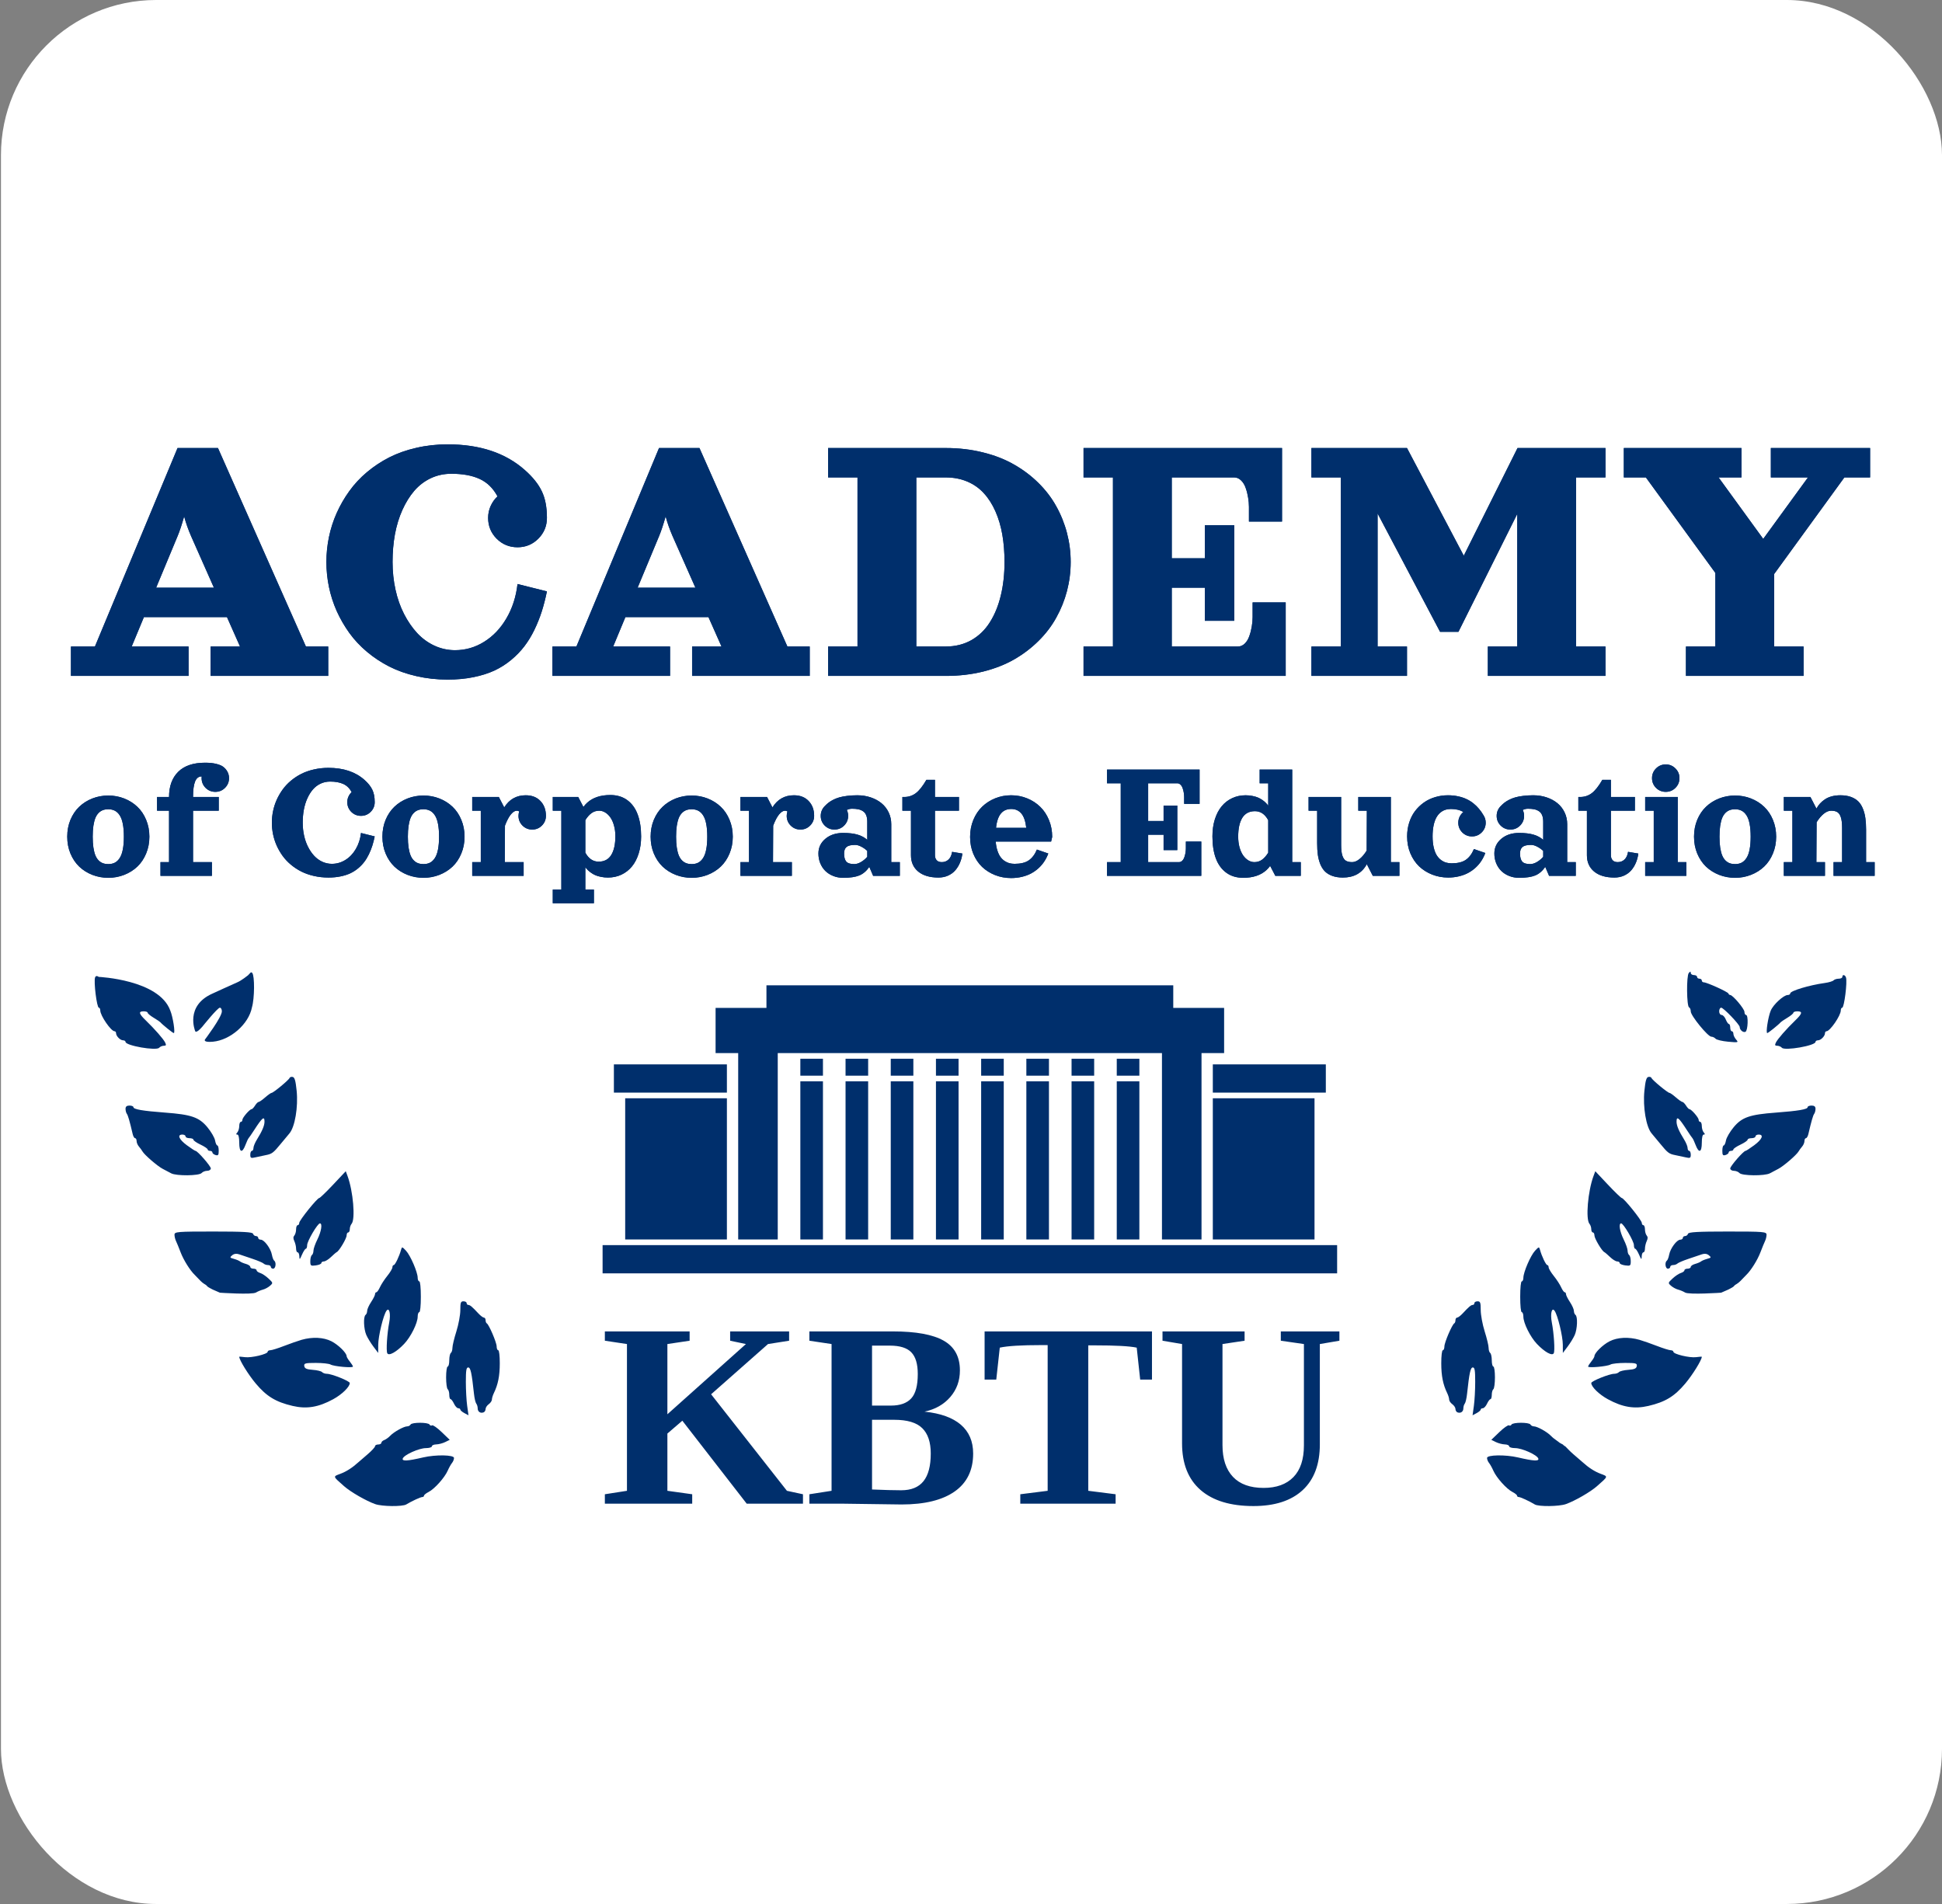<?xml version="1.0" encoding="UTF-8"?> <svg xmlns="http://www.w3.org/2000/svg" width="2040" height="2000" viewBox="0 0 2040 2000" fill="none"><rect x="0" y="0" width="2040" height="2000" fill="#808080" stroke="none"/><rect x="1" width="2039" height="2000" rx="163" fill="white"></rect><path d="M186.499 470.621H228.97L321.343 679.112H344.798V710H221.248V679.112H252.135L238.429 648.225H151.172L138.334 679.112H198.082V710H74.532V679.112H99.724L186.499 470.621ZM164.009 617.337H224.723L200.785 563.284C197.696 556.205 195.251 549.256 193.449 542.435C190.939 551.315 188.623 558.265 186.499 563.284L164.009 617.337ZM470.279 466.76C504.063 466.76 531.089 475.769 551.359 493.787C559.66 501.122 565.581 508.523 569.12 515.987C572.723 523.387 574.525 532.718 574.525 543.979C574.525 552.537 571.501 559.841 565.452 565.89C559.467 571.874 552.196 574.867 543.637 574.867C535.079 574.867 527.775 571.874 521.727 565.89C515.742 559.841 512.75 552.537 512.75 543.979C512.75 539.603 513.619 535.485 515.356 531.624C517.093 527.699 519.507 524.288 522.595 521.392C517.962 512.77 511.688 506.656 503.773 503.053C495.923 499.449 486.045 497.648 474.14 497.648C466.354 497.648 459.115 499.224 452.422 502.377C445.794 505.53 440.035 509.938 435.145 515.601C430.318 521.264 426.168 527.956 422.693 535.678C419.218 543.4 416.612 551.894 414.875 561.16C413.202 570.362 412.365 580.079 412.365 590.31C412.365 600.413 413.395 610.13 415.454 619.461C417.513 628.791 420.505 637.285 424.431 644.943C428.356 652.6 432.957 659.293 438.233 665.02C443.51 670.683 449.559 675.091 456.38 678.244C463.265 681.397 470.472 682.973 478.001 682.973C488.941 682.973 499.108 680.045 508.503 674.19C517.962 668.334 525.781 660.129 531.958 649.576C538.2 638.958 542.093 626.925 543.637 613.476L574.525 621.198C572.981 628.727 571.179 635.741 569.12 642.24C567.061 648.675 564.487 655.11 561.398 661.545C558.309 667.916 554.802 673.675 550.877 678.823C546.951 683.971 542.318 688.765 536.977 693.205C531.636 697.645 525.748 701.377 519.313 704.402C512.879 707.362 505.511 709.678 497.21 711.351C488.908 713.024 479.932 713.861 470.279 713.861C458.761 713.861 447.757 712.638 437.268 710.193C426.844 707.812 417.384 704.466 408.89 700.155C400.46 695.843 392.674 690.695 385.531 684.711C378.389 678.726 372.211 672.13 366.999 664.923C361.787 657.652 357.346 649.962 353.679 641.854C350.075 633.682 347.372 625.284 345.571 616.661C343.769 607.974 342.868 599.191 342.868 590.31C342.868 581.43 343.769 572.679 345.571 564.056C347.372 555.369 350.075 546.971 353.679 538.863C357.346 530.691 361.787 523.001 366.999 515.794C372.211 508.523 378.389 501.895 385.531 495.91C392.674 489.926 400.46 484.778 408.89 480.466C417.384 476.155 426.844 472.809 437.268 470.428C447.757 467.983 458.761 466.76 470.279 466.76ZM692.284 470.621H734.755L827.128 679.112H850.583V710H727.033V679.112H757.92L744.214 648.225H656.956L644.119 679.112H703.867V710H580.317V679.112H605.509L692.284 470.621ZM669.794 617.337H730.508L706.57 563.284C703.481 556.205 701.036 549.256 699.234 542.435C696.724 551.315 694.408 558.265 692.284 563.284L669.794 617.337ZM993.439 710H869.888V679.112H900.776V501.508H869.888V470.621H993.439C1007.27 470.621 1020.34 472.165 1032.63 475.254C1044.92 478.278 1055.79 482.525 1065.25 487.995C1074.78 493.4 1083.3 499.835 1090.83 507.3C1098.42 514.764 1104.67 522.937 1109.56 531.817C1114.51 540.697 1118.28 550.092 1120.85 560.002C1123.42 569.847 1124.71 579.95 1124.71 590.31C1124.71 600.671 1123.42 610.806 1120.85 620.715C1118.28 630.561 1114.51 639.924 1109.56 648.804C1104.67 657.684 1098.42 665.856 1090.83 673.321C1083.3 680.785 1074.78 687.253 1065.25 692.722C1055.79 698.128 1044.92 702.375 1032.63 705.463C1020.34 708.488 1007.27 710 993.439 710ZM993.439 679.112C1003.48 679.112 1012.45 676.892 1020.37 672.452C1028.28 667.948 1034.75 661.706 1039.77 653.727C1044.85 645.747 1048.68 636.417 1051.26 625.735C1053.89 614.988 1055.21 603.18 1055.21 590.31C1055.21 580.015 1054.44 570.427 1052.9 561.546C1051.35 552.666 1048.94 544.526 1045.66 537.126C1042.38 529.661 1038.32 523.323 1033.5 518.111C1028.73 512.834 1022.94 508.748 1016.12 505.852C1009.3 502.956 1001.74 501.508 993.439 501.508H962.551V679.112H993.439ZM1138.22 470.621H1346.72V547.84H1311.97V532.396C1311.97 529.243 1311.68 525.993 1311.1 522.647C1310.58 519.301 1309.75 515.987 1308.59 512.705C1307.49 509.423 1305.89 506.753 1303.76 504.694C1301.64 502.57 1299.23 501.508 1296.52 501.508H1230.89V586.449H1265.64V551.701H1296.52V652.086H1265.64V617.337H1230.89V679.112H1300.38C1303.09 679.112 1305.5 678.083 1307.62 676.024C1309.75 673.9 1311.36 671.197 1312.45 667.916C1313.61 664.634 1314.44 661.32 1314.96 657.974C1315.54 654.627 1315.83 651.378 1315.83 648.225V632.781H1350.58V710H1138.22V679.112H1169.11V501.508H1138.22V470.621ZM1377.6 470.621H1477.99L1537.64 583.747L1594.11 470.621H1686.48V501.508H1655.59V679.112H1686.48V710H1562.93V679.112H1593.82V539.828L1532.04 663.669H1512.74L1447.1 539.346V679.112H1477.99V710H1377.6V679.112H1408.49V501.508H1377.6V470.621ZM1860.22 470.621H1964.47V501.508H1937.44L1863.7 602.955V679.112H1894.59V710H1771.03V679.112H1801.92V601.797L1728.95 501.508H1705.78V470.621H1829.34V501.508H1805.3L1852.21 566.083L1899.22 501.508H1860.22V470.621ZM96.965 838.76C102.246 836.69 107.842 835.654 113.753 835.654C119.664 835.654 125.245 836.69 130.496 838.76C135.777 840.83 140.368 843.726 144.268 847.447C148.169 851.137 151.245 855.698 153.495 861.129C155.776 866.56 156.916 872.471 156.916 878.862C156.916 885.254 155.776 891.165 153.495 896.596C151.245 902.027 148.169 906.603 144.268 910.323C140.368 914.014 135.777 916.894 130.496 918.965C125.245 921.035 119.664 922.07 113.753 922.07C107.842 922.07 102.246 921.035 96.965 918.965C91.714 916.894 87.138 914.014 83.237 910.323C79.367 906.603 76.291 902.027 74.01 896.596C71.76 891.165 70.635 885.254 70.635 878.862C70.635 872.471 71.76 866.56 74.01 861.129C76.291 855.698 79.367 851.137 83.237 847.447C87.138 843.726 91.714 840.83 96.965 838.76ZM113.753 850.057C111.652 850.057 109.777 850.357 108.127 850.957C106.476 851.557 104.961 852.548 103.581 853.928C102.201 855.308 101.06 857.093 100.16 859.284C99.29 861.474 98.6 864.205 98.09 867.475C97.61 870.746 97.37 874.542 97.37 878.862C97.37 883.183 97.61 886.979 98.09 890.25C98.6 893.52 99.29 896.251 100.16 898.441C101.06 900.631 102.201 902.417 103.581 903.797C104.961 905.177 106.476 906.167 108.127 906.768C109.777 907.368 111.652 907.668 113.753 907.668C116.393 907.668 118.689 907.173 120.639 906.182C122.589 905.162 124.285 903.542 125.725 901.322C127.195 899.101 128.291 896.116 129.011 892.365C129.761 888.614 130.136 884.113 130.136 878.862C130.136 873.611 129.761 869.111 129.011 865.36C128.291 861.609 127.195 858.624 125.725 856.403C124.285 854.183 122.589 852.578 120.639 851.587C118.689 850.567 116.393 850.057 113.753 850.057ZM164.972 851.587V837.185H177.575C177.575 825.903 180.785 817.081 187.206 810.72C193.628 804.359 203.019 801.178 215.382 801.178C220.002 801.178 223.918 801.583 227.129 802.393C230.339 803.173 232.785 804.194 234.465 805.454C236.145 806.714 237.541 808.289 238.651 810.18C239.941 812.34 240.586 814.741 240.586 817.381C240.586 821.372 239.176 824.777 236.355 827.598C233.565 830.388 230.174 831.784 226.184 831.784C222.193 831.784 218.787 830.388 215.967 827.598C213.176 824.777 211.781 821.372 211.781 817.381C211.781 816.781 211.811 816.181 211.871 815.581C211.841 815.581 211.811 815.581 211.781 815.581C208.66 815.581 206.38 817.351 204.94 820.892C203.499 824.432 202.779 829.863 202.779 837.185H229.784V851.587H202.779V905.597H222.583V920H168.573V905.597H177.575V851.587H164.972ZM345.006 806.579C360.758 806.579 373.361 810.78 382.813 819.181C386.683 822.602 389.444 826.053 391.094 829.533C392.774 832.984 393.614 837.335 393.614 842.586C393.614 846.576 392.204 849.982 389.384 852.803C386.593 855.593 383.203 856.988 379.212 856.988C375.221 856.988 371.815 855.593 368.995 852.803C366.204 849.982 364.809 846.576 364.809 842.586C364.809 840.545 365.214 838.625 366.024 836.825C366.835 834.994 367.96 833.404 369.4 832.054C367.24 828.033 364.314 825.182 360.623 823.502C356.963 821.822 352.357 820.982 346.806 820.982C343.175 820.982 339.8 821.717 336.679 823.187C333.588 824.657 330.903 826.713 328.622 829.353C326.372 831.994 324.437 835.114 322.816 838.715C321.196 842.316 319.981 846.276 319.171 850.597C318.391 854.888 318.001 859.419 318.001 864.19C318.001 868.901 318.481 873.431 319.441 877.782C320.401 882.133 321.796 886.094 323.627 889.664C325.457 893.235 327.602 896.356 330.063 899.026C332.523 901.667 335.344 903.722 338.524 905.192C341.735 906.663 345.096 907.398 348.606 907.398C353.707 907.398 358.448 906.032 362.829 903.302C367.24 900.571 370.885 896.746 373.766 891.825C376.676 886.874 378.492 881.263 379.212 874.992L393.614 878.592C392.894 882.103 392.054 885.374 391.094 888.404C390.134 891.405 388.934 894.405 387.493 897.406C386.053 900.376 384.418 903.062 382.587 905.462C380.757 907.863 378.597 910.098 376.106 912.169C373.616 914.239 370.87 915.979 367.87 917.39C364.869 918.77 361.434 919.85 357.563 920.63C353.692 921.41 349.506 921.8 345.006 921.8C339.635 921.8 334.504 921.23 329.613 920.09C324.752 918.98 320.341 917.42 316.38 915.409C312.45 913.399 308.819 910.998 305.488 908.208C302.158 905.417 299.277 902.342 296.847 898.981C294.416 895.59 292.346 892.005 290.635 888.224C288.955 884.413 287.695 880.498 286.855 876.477C286.015 872.426 285.595 868.33 285.595 864.19C285.595 860.049 286.015 855.968 286.855 851.947C287.695 847.897 288.955 843.981 290.635 840.2C292.346 836.39 294.416 832.804 296.847 829.443C299.277 826.053 302.158 822.962 305.488 820.172C308.819 817.381 312.45 814.981 316.38 812.97C320.341 810.96 324.752 809.4 329.613 808.289C334.504 807.149 339.635 806.579 345.006 806.579ZM428.046 838.76C433.327 836.69 438.923 835.654 444.834 835.654C450.745 835.654 456.326 836.69 461.577 838.76C466.858 840.83 471.449 843.726 475.35 847.447C479.25 851.137 482.326 855.698 484.576 861.129C486.857 866.56 487.997 872.471 487.997 878.862C487.997 885.254 486.857 891.165 484.576 896.596C482.326 902.027 479.25 906.603 475.35 910.323C471.449 914.014 466.858 916.894 461.577 918.965C456.326 921.035 450.745 922.07 444.834 922.07C438.923 922.07 433.327 921.035 428.046 918.965C422.795 916.894 418.219 914.014 414.318 910.323C410.448 906.603 407.372 902.027 405.092 896.596C402.841 891.165 401.716 885.254 401.716 878.862C401.716 872.471 402.841 866.56 405.092 861.129C407.372 855.698 410.448 851.137 414.318 847.447C418.219 843.726 422.795 840.83 428.046 838.76ZM444.834 850.057C442.734 850.057 440.858 850.357 439.208 850.957C437.558 851.557 436.042 852.548 434.662 853.928C433.282 855.308 432.142 857.093 431.241 859.284C430.371 861.474 429.681 864.205 429.171 867.475C428.691 870.746 428.451 874.542 428.451 878.862C428.451 883.183 428.691 886.979 429.171 890.25C429.681 893.52 430.371 896.251 431.241 898.441C432.142 900.631 433.282 902.417 434.662 903.797C436.042 905.177 437.558 906.167 439.208 906.768C440.858 907.368 442.734 907.668 444.834 907.668C447.474 907.668 449.77 907.173 451.72 906.182C453.671 905.162 455.366 903.542 456.806 901.322C458.276 899.101 459.372 896.116 460.092 892.365C460.842 888.614 461.217 884.113 461.217 878.862C461.217 873.611 460.842 869.111 460.092 865.36C459.372 861.609 458.276 858.624 456.806 856.403C455.366 854.183 453.671 852.578 451.72 851.587C449.77 850.567 447.474 850.057 444.834 850.057ZM496.053 837.185H524.004L529.675 848.122C534.986 839.63 542.502 835.384 552.224 835.384C558.735 835.384 563.896 837.395 567.707 841.415C571.547 845.406 573.468 850.597 573.468 856.988C573.468 860.979 572.057 864.385 569.237 867.205C566.446 869.996 563.056 871.391 559.065 871.391C555.074 871.391 551.669 869.996 548.848 867.205C546.058 864.385 544.662 860.979 544.662 856.988C544.662 855.368 544.917 853.808 545.428 852.308C544.617 851.827 543.762 851.587 542.862 851.587C540.852 851.587 538.766 852.908 536.606 855.548C534.475 858.159 532.42 862.074 530.44 867.295L530.26 905.597H550.063V920H496.053V905.597H505.055V851.587H496.053V837.185ZM641.115 835.114C648.136 835.114 654.093 836.915 658.983 840.515C663.874 844.116 667.505 849.142 669.875 855.593C672.276 862.044 673.476 869.726 673.476 878.637C673.476 885.149 672.621 891.105 670.911 896.506C669.23 901.907 666.86 906.468 663.799 910.188C660.769 913.879 657.093 916.744 652.772 918.785C648.482 920.795 643.771 921.8 638.64 921.8C636.059 921.8 633.629 921.56 631.348 921.08C629.068 920.63 627.118 920.06 625.497 919.37C623.907 918.68 622.392 917.825 620.951 916.804C619.511 915.784 618.341 914.824 617.441 913.924C616.571 913.024 615.715 912.019 614.875 910.908V934.403H623.877V948.805H580.669V934.403H589.671V851.587H580.669V837.185H607.404L612.85 847.672C614.02 846.021 615.355 844.521 616.856 843.171C622.797 837.8 630.883 835.114 641.115 835.114ZM614.875 895.651C618.296 901.952 622.947 905.102 628.828 905.102C634.769 905.102 639.18 902.777 642.06 898.126C644.971 893.475 646.426 886.874 646.426 878.322C646.426 874.302 645.946 870.596 644.986 867.205C644.056 863.785 642.795 860.949 641.205 858.699C639.645 856.448 637.845 854.708 635.804 853.478C633.764 852.217 631.633 851.587 629.413 851.587C626.412 851.587 623.742 852.428 621.402 854.108C619.091 855.758 616.916 858.219 614.875 861.489V895.651ZM709.798 838.76C715.079 836.69 720.675 835.654 726.586 835.654C732.497 835.654 738.078 836.69 743.329 838.76C748.61 840.83 753.201 843.726 757.102 847.447C761.002 851.137 764.078 855.698 766.328 861.129C768.609 866.56 769.749 872.471 769.749 878.862C769.749 885.254 768.609 891.165 766.328 896.596C764.078 902.027 761.002 906.603 757.102 910.323C753.201 914.014 748.61 916.894 743.329 918.965C738.078 921.035 732.497 922.07 726.586 922.07C720.675 922.07 715.079 921.035 709.798 918.965C704.547 916.894 699.971 914.014 696.07 910.323C692.2 906.603 689.124 902.027 686.844 896.596C684.593 891.165 683.468 885.254 683.468 878.862C683.468 872.471 684.593 866.56 686.844 861.129C689.124 855.698 692.2 851.137 696.07 847.447C699.971 843.726 704.547 840.83 709.798 838.76ZM726.586 850.057C724.486 850.057 722.61 850.357 720.96 850.957C719.31 851.557 717.794 852.548 716.414 853.928C715.034 855.308 713.894 857.093 712.993 859.284C712.123 861.474 711.433 864.205 710.923 867.475C710.443 870.746 710.203 874.542 710.203 878.862C710.203 883.183 710.443 886.979 710.923 890.25C711.433 893.52 712.123 896.251 712.993 898.441C713.894 900.631 715.034 902.417 716.414 903.797C717.794 905.177 719.31 906.167 720.96 906.768C722.61 907.368 724.486 907.668 726.586 907.668C729.226 907.668 731.522 907.173 733.472 906.182C735.423 905.162 737.118 903.542 738.558 901.322C740.028 899.101 741.124 896.116 741.844 892.365C742.594 888.614 742.969 884.113 742.969 878.862C742.969 873.611 742.594 869.111 741.844 865.36C741.124 861.609 740.028 858.624 738.558 856.403C737.118 854.183 735.423 852.578 733.472 851.587C731.522 850.567 729.226 850.057 726.586 850.057ZM777.805 837.185H805.756L811.427 848.122C816.738 839.63 824.254 835.384 833.976 835.384C840.487 835.384 845.648 837.395 849.459 841.415C853.299 845.406 855.22 850.597 855.22 856.988C855.22 860.979 853.809 864.385 850.989 867.205C848.198 869.996 844.808 871.391 840.817 871.391C836.826 871.391 833.421 869.996 830.6 867.205C827.81 864.385 826.414 860.979 826.414 856.988C826.414 855.368 826.669 853.808 827.18 852.308C826.369 851.827 825.514 851.587 824.614 851.587C822.604 851.587 820.518 852.908 818.358 855.548C816.228 858.159 814.172 862.074 812.192 867.295L812.012 905.597H831.815V920H777.805V905.597H786.807V851.587H777.805V837.185ZM936.235 865.765V905.597H945.236V920H917.196L913.19 910.638C910.13 915.019 906.574 918.02 902.523 919.64C898.503 921.26 892.877 922.07 885.645 922.07C881.895 922.07 878.399 921.41 875.158 920.09C871.948 918.8 869.202 917.029 866.922 914.779C864.671 912.529 862.901 909.828 861.611 906.678C860.351 903.527 859.721 900.151 859.721 896.551C859.721 890.34 862.151 885.194 867.012 881.113C871.873 877.002 878.084 874.947 885.645 874.947C891.736 874.947 896.777 875.532 900.768 876.702C904.759 877.842 908.18 879.673 911.03 882.193V863.109C911.03 860.409 910.655 858.159 909.905 856.358C909.185 854.528 908.089 853.133 906.619 852.172C905.149 851.182 903.499 850.492 901.668 850.102C899.838 849.712 897.648 849.517 895.097 849.517C893.057 849.517 891.211 849.952 889.561 850.822C890.491 852.773 890.956 854.828 890.956 856.988C890.956 860.979 889.546 864.385 886.726 867.205C883.935 869.996 880.544 871.391 876.554 871.391C872.563 871.391 869.157 869.996 866.337 867.205C863.546 864.385 862.151 860.979 862.151 856.988C862.151 854.948 862.541 853.028 863.321 851.227C864.131 849.427 865.242 847.852 866.652 846.501C867.852 845.241 869.097 844.116 870.388 843.126C871.678 842.106 873.298 841.1 875.248 840.11C877.229 839.09 879.374 838.25 881.685 837.59C883.995 836.93 886.756 836.405 889.966 836.014C893.207 835.594 896.747 835.384 900.588 835.384C905.569 835.384 910.25 836.12 914.631 837.59C919.012 839.06 922.792 841.1 925.973 843.711C929.153 846.321 931.659 849.532 933.489 853.343C935.32 857.153 936.235 861.294 936.235 865.765ZM911.03 900.016V893.805C909.17 892.035 907.069 890.55 904.729 889.349C902.418 888.119 900.273 887.504 898.293 887.504C894.032 887.504 891.031 888.224 889.291 889.664C887.551 891.075 886.681 893.37 886.681 896.551C886.681 900.361 887.431 903.167 888.931 904.967C890.431 906.768 893.222 907.668 897.302 907.668C899.613 907.668 902.013 906.933 904.504 905.462C907.024 903.962 909.2 902.147 911.03 900.016ZM973.141 819.181H982.143V837.185H1007.35V851.587H982.143V898.396C982.143 900.436 982.713 902.147 983.853 903.527C985.024 904.907 986.854 905.597 989.344 905.597C992.135 905.597 994.505 904.682 996.456 902.852C998.406 900.991 999.636 898.306 1000.15 894.795L1010.95 896.596C1010.5 900.106 1009.63 903.362 1008.34 906.362C1007.08 909.333 1005.43 911.989 1003.39 914.329C1001.35 916.639 998.811 918.47 995.781 919.82C992.78 921.14 989.435 921.8 985.744 921.8C976.772 921.8 969.721 919.715 964.59 915.544C959.489 911.343 956.939 905.627 956.939 898.396V851.587H947.937V837.185H949.737C954.358 837.185 958.439 835.864 961.979 833.224C965.52 830.583 969.241 825.903 973.141 819.181ZM1045.96 883.993C1046.23 887.474 1046.81 890.58 1047.68 893.31C1048.55 896.041 1049.6 898.276 1050.83 900.016C1052.09 901.757 1053.54 903.197 1055.19 904.337C1056.84 905.447 1058.54 906.242 1060.28 906.723C1062.02 907.173 1063.88 907.398 1065.86 907.398C1072.19 907.398 1077.13 906.182 1080.67 903.752C1084.24 901.292 1087.09 897.511 1089.22 892.41L1101.19 896.551C1100.11 899.461 1098.73 902.207 1097.05 904.787C1095.4 907.338 1093.4 909.693 1091.06 911.853C1088.72 914.014 1086.11 915.874 1083.23 917.435C1080.38 918.965 1077.16 920.165 1073.56 921.035C1069.95 921.905 1066.16 922.34 1062.17 922.34C1056.26 922.34 1050.66 921.305 1045.38 919.235C1040.13 917.164 1035.55 914.284 1031.65 910.593C1027.78 906.873 1024.71 902.297 1022.43 896.866C1020.18 891.435 1019.05 885.524 1019.05 879.132C1019.05 872.741 1020.18 866.8 1022.43 861.309C1024.71 855.818 1027.78 851.197 1031.65 847.447C1035.55 843.666 1040.13 840.71 1045.38 838.58C1050.66 836.45 1056.26 835.384 1062.17 835.384C1068.08 835.384 1073.66 836.45 1078.91 838.58C1084.19 840.71 1088.77 843.666 1092.64 847.447C1096.54 851.197 1099.61 855.818 1101.87 861.309C1104.15 866.8 1105.29 872.741 1105.29 879.132L1104.16 883.993H1045.96ZM1046.28 869.591H1078.06C1077.28 862.689 1075.55 857.663 1072.88 854.513C1070.21 851.362 1066.67 849.787 1062.26 849.787C1060.07 849.787 1058.1 850.147 1056.36 850.867C1054.62 851.557 1053.06 852.683 1051.68 854.243C1050.3 855.773 1049.15 857.829 1048.22 860.409C1047.32 862.959 1046.67 866.02 1046.28 869.591ZM1162.9 808.379H1260.11V844.386H1243.91V837.185C1243.91 835.714 1243.78 834.199 1243.51 832.639C1243.27 831.079 1242.88 829.533 1242.34 828.003C1241.83 826.473 1241.08 825.228 1240.09 824.267C1239.1 823.277 1237.97 822.782 1236.71 822.782H1206.1V862.389H1222.31V846.186H1236.71V892.995H1222.31V876.792H1206.1V905.597H1238.51C1239.77 905.597 1240.9 905.117 1241.89 904.157C1242.88 903.167 1243.63 901.907 1244.14 900.376C1244.68 898.846 1245.07 897.301 1245.31 895.741C1245.58 894.18 1245.71 892.665 1245.71 891.195V883.993H1261.91V920H1162.9V905.597H1177.3V822.782H1162.9V808.379ZM1305.98 922.07C1298.96 922.07 1293 920.27 1288.11 916.669C1283.22 913.069 1279.57 908.043 1277.17 901.592C1274.8 895.14 1273.62 887.459 1273.62 878.547C1273.62 872.036 1274.46 866.08 1276.14 860.679C1277.85 855.278 1280.22 850.732 1283.25 847.042C1286.31 843.321 1289.98 840.455 1294.28 838.445C1298.6 836.405 1303.32 835.384 1308.45 835.384C1311.03 835.384 1313.46 835.624 1315.74 836.105C1318.03 836.555 1319.96 837.125 1321.55 837.815C1323.17 838.505 1324.7 839.36 1326.14 840.38C1327.58 841.4 1328.74 842.361 1329.61 843.261C1330.51 844.161 1331.38 845.166 1332.22 846.276V822.782H1323.22V808.379H1357.42V905.597H1366.42V920H1339.69L1334.24 909.558C1333.07 911.178 1331.75 912.664 1330.28 914.014C1324.34 919.385 1316.24 922.07 1305.98 922.07ZM1332.22 861.534C1328.8 855.233 1324.15 852.082 1318.27 852.082C1312.32 852.082 1307.9 854.408 1304.99 859.059C1302.11 863.71 1300.67 870.311 1300.67 878.862C1300.67 882.883 1301.13 886.604 1302.06 890.024C1303.02 893.415 1304.28 896.236 1305.84 898.486C1307.43 900.736 1309.25 902.492 1311.29 903.752C1313.33 904.982 1315.46 905.597 1317.68 905.597C1320.68 905.597 1323.34 904.772 1325.65 903.122C1327.99 901.442 1330.18 898.966 1332.22 895.696V861.534ZM1374.62 837.185H1408.82V887.594C1408.82 892.335 1409.24 896.026 1410.08 898.666C1410.95 901.307 1412.18 903.122 1413.77 904.112C1415.39 905.102 1417.58 905.597 1420.34 905.597C1422.86 905.597 1425.44 904.532 1428.09 902.402C1430.76 900.271 1433.28 897.301 1435.65 893.49L1435.83 851.587H1426.83V837.185H1461.03V905.597H1470.03V920H1442.08L1435.78 907.758C1430.71 917.119 1422.32 921.8 1410.62 921.8C1406.42 921.8 1402.75 921.23 1399.6 920.09C1396.44 918.95 1393.86 917.39 1391.85 915.409C1389.84 913.399 1388.21 910.863 1386.95 907.803C1385.72 904.712 1384.85 901.412 1384.34 897.901C1383.86 894.36 1383.62 890.325 1383.62 885.794V851.587H1374.62V837.185ZM1537.19 852.983C1533.77 850.852 1529.41 849.787 1524.13 849.787C1522 849.787 1520.02 850.087 1518.19 850.687C1516.36 851.257 1514.61 852.247 1512.93 853.658C1511.28 855.068 1509.87 856.853 1508.7 859.014C1507.53 861.174 1506.59 863.92 1505.9 867.25C1505.21 870.581 1504.87 874.362 1504.87 878.592C1504.87 882.823 1505.24 886.589 1505.99 889.889C1506.75 893.19 1507.74 895.891 1508.97 897.991C1510.23 900.091 1511.73 901.817 1513.47 903.167C1515.24 904.517 1517.05 905.477 1518.91 906.047C1520.77 906.588 1522.78 906.858 1524.94 906.858C1531.27 906.858 1536.21 905.642 1539.75 903.212C1543.32 900.751 1546.17 896.971 1548.3 891.87L1560.27 896.011C1559.19 898.921 1557.81 901.667 1556.13 904.247C1554.48 906.798 1552.49 909.153 1550.15 911.313C1547.81 913.474 1545.2 915.334 1542.32 916.894C1539.47 918.425 1536.24 919.625 1532.64 920.495C1529.04 921.365 1525.24 921.8 1521.25 921.8C1515.34 921.8 1509.75 920.765 1504.46 918.695C1499.21 916.624 1494.64 913.744 1490.74 910.053C1486.87 906.332 1483.79 901.757 1481.51 896.326C1479.26 890.895 1478.13 884.984 1478.13 878.592C1478.13 873.461 1478.85 868.631 1480.3 864.1C1481.74 859.569 1483.76 855.563 1486.37 852.082C1489.01 848.602 1492.1 845.601 1495.64 843.081C1499.18 840.56 1503.11 838.655 1507.44 837.365C1511.76 836.045 1516.29 835.384 1521.03 835.384C1524.78 835.384 1528.3 835.744 1531.6 836.465C1534.91 837.155 1537.85 838.115 1540.43 839.345C1543.04 840.545 1545.47 842.046 1547.72 843.846C1549.97 845.646 1551.93 847.567 1553.61 849.607C1555.32 851.617 1556.91 853.883 1558.38 856.403C1559.91 858.774 1560.68 861.369 1560.68 864.19C1560.68 868.18 1559.27 871.586 1556.45 874.407C1553.66 877.197 1550.27 878.592 1546.28 878.592C1542.29 878.592 1538.88 877.197 1536.06 874.407C1533.27 871.586 1531.87 868.18 1531.87 864.19C1531.87 861.969 1532.34 859.884 1533.27 857.934C1534.23 855.983 1535.54 854.333 1537.19 852.983ZM1646.29 865.765V905.597H1655.29V920H1627.25L1623.24 910.638C1620.18 915.019 1616.63 918.02 1612.57 919.64C1608.55 921.26 1602.93 922.07 1595.7 922.07C1591.95 922.07 1588.45 921.41 1585.21 920.09C1582 918.8 1579.25 917.029 1576.97 914.779C1574.72 912.529 1572.95 909.828 1571.66 906.678C1570.4 903.527 1569.77 900.151 1569.77 896.551C1569.77 890.34 1572.2 885.194 1577.06 881.113C1581.92 877.002 1588.13 874.947 1595.7 874.947C1601.79 874.947 1606.83 875.532 1610.82 876.702C1614.81 877.842 1618.23 879.673 1621.08 882.193V863.109C1621.08 860.409 1620.71 858.159 1619.96 856.358C1619.24 854.528 1618.14 853.133 1616.67 852.172C1615.2 851.182 1613.55 850.492 1611.72 850.102C1609.89 849.712 1607.7 849.517 1605.15 849.517C1603.11 849.517 1601.26 849.952 1599.61 850.822C1600.54 852.773 1601.01 854.828 1601.01 856.988C1601.01 860.979 1599.6 864.385 1596.78 867.205C1593.99 869.996 1590.6 871.391 1586.6 871.391C1582.61 871.391 1579.21 869.996 1576.39 867.205C1573.6 864.385 1572.2 860.979 1572.2 856.988C1572.2 854.948 1572.59 853.028 1573.37 851.227C1574.18 849.427 1575.29 847.852 1576.7 846.501C1577.9 845.241 1579.15 844.116 1580.44 843.126C1581.73 842.106 1583.35 841.1 1585.3 840.11C1587.28 839.09 1589.43 838.25 1591.74 837.59C1594.05 836.93 1596.81 836.405 1600.02 836.014C1603.26 835.594 1606.8 835.384 1610.64 835.384C1615.62 835.384 1620.3 836.12 1624.68 837.59C1629.06 839.06 1632.84 841.1 1636.02 843.711C1639.2 846.321 1641.71 849.532 1643.54 853.343C1645.37 857.153 1646.29 861.294 1646.29 865.765ZM1621.08 900.016V893.805C1619.22 892.035 1617.12 890.55 1614.78 889.349C1612.47 888.119 1610.32 887.504 1608.34 887.504C1604.08 887.504 1601.08 888.224 1599.34 889.664C1597.6 891.075 1596.73 893.37 1596.73 896.551C1596.73 900.361 1597.48 903.167 1598.98 904.967C1600.48 906.768 1603.27 907.668 1607.35 907.668C1609.66 907.668 1612.06 906.933 1614.55 905.462C1617.08 903.962 1619.25 902.147 1621.08 900.016ZM1683.19 819.181H1692.19V837.185H1717.4V851.587H1692.19V898.396C1692.19 900.436 1692.76 902.147 1693.9 903.527C1695.07 904.907 1696.91 905.597 1699.4 905.597C1702.19 905.597 1704.56 904.682 1706.51 902.852C1708.46 900.991 1709.69 898.306 1710.2 894.795L1721 896.596C1720.55 900.106 1719.68 903.362 1718.39 906.362C1717.13 909.333 1715.48 911.989 1713.44 914.329C1711.4 916.639 1708.86 918.47 1705.83 919.82C1702.83 921.14 1699.49 921.8 1695.79 921.8C1686.82 921.8 1679.77 919.715 1674.64 915.544C1669.54 911.343 1666.99 905.627 1666.99 898.396V851.587H1657.99V837.185H1659.79C1664.41 837.185 1668.49 835.864 1672.03 833.224C1675.57 830.583 1679.29 825.903 1683.19 819.181ZM1739.59 827.598C1736.8 824.777 1735.4 821.372 1735.4 817.381C1735.4 813.39 1736.8 810 1739.59 807.209C1742.41 804.389 1745.81 802.978 1749.8 802.978C1753.8 802.978 1757.19 804.389 1759.98 807.209C1762.8 810 1764.21 813.39 1764.21 817.381C1764.21 821.372 1762.8 824.777 1759.98 827.598C1757.19 830.388 1753.8 831.784 1749.8 831.784C1745.81 831.784 1742.41 830.388 1739.59 827.598ZM1728.2 837.185H1762.41V905.597H1771.41V920H1728.2V905.597H1737.2V851.587H1728.2V837.185ZM1805.84 838.76C1811.12 836.69 1816.72 835.654 1822.63 835.654C1828.54 835.654 1834.12 836.69 1839.37 838.76C1844.65 840.83 1849.24 843.726 1853.14 847.447C1857.04 851.137 1860.12 855.698 1862.37 861.129C1864.65 866.56 1865.79 872.471 1865.79 878.862C1865.79 885.254 1864.65 891.165 1862.37 896.596C1860.12 902.027 1857.04 906.603 1853.14 910.323C1849.24 914.014 1844.65 916.894 1839.37 918.965C1834.12 921.035 1828.54 922.07 1822.63 922.07C1816.72 922.07 1811.12 921.035 1805.84 918.965C1800.59 916.894 1796.01 914.014 1792.11 910.323C1788.24 906.603 1785.17 902.027 1782.89 896.596C1780.64 891.165 1779.51 885.254 1779.51 878.862C1779.51 872.471 1780.64 866.56 1782.89 861.129C1785.17 855.698 1788.24 851.137 1792.11 847.447C1796.01 843.726 1800.59 840.83 1805.84 838.76ZM1822.63 850.057C1820.53 850.057 1818.65 850.357 1817 850.957C1815.35 851.557 1813.84 852.548 1812.46 853.928C1811.08 855.308 1809.94 857.093 1809.04 859.284C1808.17 861.474 1807.48 864.205 1806.97 867.475C1806.49 870.746 1806.25 874.542 1806.25 878.862C1806.25 883.183 1806.49 886.979 1806.97 890.25C1807.48 893.52 1808.17 896.251 1809.04 898.441C1809.94 900.631 1811.08 902.417 1812.46 903.797C1813.84 905.177 1815.35 906.167 1817 906.768C1818.65 907.368 1820.53 907.668 1822.63 907.668C1825.27 907.668 1827.56 907.173 1829.51 906.182C1831.46 905.162 1833.16 903.542 1834.6 901.322C1836.07 899.101 1837.17 896.116 1837.89 892.365C1838.64 888.614 1839.01 884.113 1839.01 878.862C1839.01 873.611 1838.64 869.111 1837.89 865.36C1837.17 861.609 1836.07 858.624 1834.6 856.403C1833.16 854.183 1831.46 852.578 1829.51 851.587C1827.56 850.567 1825.27 850.057 1822.63 850.057ZM1933.26 835.384C1937.46 835.384 1941.14 835.954 1944.29 837.095C1947.44 838.235 1950.02 839.81 1952.03 841.821C1954.04 843.801 1955.66 846.336 1956.89 849.427C1958.15 852.488 1959.02 855.788 1959.5 859.329C1960.01 862.839 1960.26 866.86 1960.26 871.391V905.597H1969.27V920H1926.06V905.597H1935.06V869.591C1935.06 864.85 1934.62 861.159 1933.75 858.519C1932.91 855.878 1931.68 854.063 1930.06 853.073C1928.47 852.082 1926.3 851.587 1923.54 851.587C1921.02 851.587 1918.44 852.653 1915.8 854.783C1913.15 856.913 1910.65 859.884 1908.28 863.695L1908.05 905.597H1917.06V920H1873.85V905.597H1882.85V851.587H1873.85V837.185H1901.8L1908.1 849.382C1909.21 847.372 1910.48 845.571 1911.92 843.981C1913.4 842.361 1915.14 840.89 1917.15 839.57C1919.19 838.22 1921.57 837.185 1924.3 836.465C1927.03 835.744 1930.02 835.384 1933.26 835.384Z" fill="#002F6C"></path><path d="M186.499 470.621H228.97L321.343 679.112H344.798V710H221.248V679.112H252.135L238.429 648.225H151.172L138.334 679.112H198.082V710H74.532V679.112H99.724L186.499 470.621ZM164.009 617.337H224.723L200.785 563.284C197.696 556.205 195.251 549.256 193.449 542.435C190.939 551.315 188.623 558.265 186.499 563.284L164.009 617.337ZM470.279 466.76C504.063 466.76 531.089 475.769 551.359 493.787C559.66 501.122 565.581 508.523 569.12 515.987C572.723 523.387 574.525 532.718 574.525 543.979C574.525 552.537 571.501 559.841 565.452 565.89C559.467 571.874 552.196 574.867 543.637 574.867C535.079 574.867 527.775 571.874 521.727 565.89C515.742 559.841 512.75 552.537 512.75 543.979C512.75 539.603 513.619 535.485 515.356 531.624C517.093 527.699 519.507 524.288 522.595 521.392C517.962 512.77 511.688 506.656 503.773 503.053C495.923 499.449 486.045 497.648 474.14 497.648C466.354 497.648 459.115 499.224 452.422 502.377C445.794 505.53 440.035 509.938 435.145 515.601C430.318 521.264 426.168 527.956 422.693 535.678C419.218 543.4 416.612 551.894 414.875 561.16C413.202 570.362 412.365 580.079 412.365 590.31C412.365 600.413 413.395 610.13 415.454 619.461C417.513 628.791 420.505 637.285 424.431 644.943C428.356 652.6 432.957 659.293 438.233 665.02C443.51 670.683 449.559 675.091 456.38 678.244C463.265 681.397 470.472 682.973 478.001 682.973C488.941 682.973 499.108 680.045 508.503 674.19C517.962 668.334 525.781 660.129 531.958 649.576C538.2 638.958 542.093 626.925 543.637 613.476L574.525 621.198C572.981 628.727 571.179 635.741 569.12 642.24C567.061 648.675 564.487 655.11 561.398 661.545C558.309 667.916 554.802 673.675 550.877 678.823C546.951 683.971 542.318 688.765 536.977 693.205C531.636 697.645 525.748 701.377 519.313 704.402C512.879 707.362 505.511 709.678 497.21 711.351C488.908 713.024 479.932 713.861 470.279 713.861C458.761 713.861 447.757 712.638 437.268 710.193C426.844 707.812 417.384 704.466 408.89 700.155C400.46 695.843 392.674 690.695 385.531 684.711C378.389 678.726 372.211 672.13 366.999 664.923C361.787 657.652 357.346 649.962 353.679 641.854C350.075 633.682 347.372 625.284 345.571 616.661C343.769 607.974 342.868 599.191 342.868 590.31C342.868 581.43 343.769 572.679 345.571 564.056C347.372 555.369 350.075 546.971 353.679 538.863C357.346 530.691 361.787 523.001 366.999 515.794C372.211 508.523 378.389 501.895 385.531 495.91C392.674 489.926 400.46 484.778 408.89 480.466C417.384 476.155 426.844 472.809 437.268 470.428C447.757 467.983 458.761 466.76 470.279 466.76ZM692.284 470.621H734.755L827.128 679.112H850.583V710H727.033V679.112H757.92L744.214 648.225H656.956L644.119 679.112H703.867V710H580.317V679.112H605.509L692.284 470.621ZM669.794 617.337H730.508L706.57 563.284C703.481 556.205 701.036 549.256 699.234 542.435C696.724 551.315 694.408 558.265 692.284 563.284L669.794 617.337ZM993.439 710H869.888V679.112H900.776V501.508H869.888V470.621H993.439C1007.27 470.621 1020.34 472.165 1032.63 475.254C1044.92 478.278 1055.79 482.525 1065.25 487.995C1074.78 493.4 1083.3 499.835 1090.83 507.3C1098.42 514.764 1104.67 522.937 1109.56 531.817C1114.51 540.697 1118.28 550.092 1120.85 560.002C1123.42 569.847 1124.71 579.95 1124.71 590.31C1124.71 600.671 1123.42 610.806 1120.85 620.715C1118.28 630.561 1114.51 639.924 1109.56 648.804C1104.67 657.684 1098.42 665.856 1090.83 673.321C1083.3 680.785 1074.78 687.253 1065.25 692.722C1055.79 698.128 1044.92 702.375 1032.63 705.463C1020.34 708.488 1007.27 710 993.439 710ZM993.439 679.112C1003.48 679.112 1012.45 676.892 1020.37 672.452C1028.28 667.948 1034.75 661.706 1039.77 653.727C1044.85 645.747 1048.68 636.417 1051.26 625.735C1053.89 614.988 1055.21 603.18 1055.21 590.31C1055.21 580.015 1054.44 570.427 1052.9 561.546C1051.35 552.666 1048.94 544.526 1045.66 537.126C1042.38 529.661 1038.32 523.323 1033.5 518.111C1028.73 512.834 1022.94 508.748 1016.12 505.852C1009.3 502.956 1001.74 501.508 993.439 501.508H962.551V679.112H993.439ZM1138.22 470.621H1346.72V547.84H1311.97V532.396C1311.97 529.243 1311.68 525.993 1311.1 522.647C1310.58 519.301 1309.75 515.987 1308.59 512.705C1307.49 509.423 1305.89 506.753 1303.76 504.694C1301.64 502.57 1299.23 501.508 1296.52 501.508H1230.89V586.449H1265.64V551.701H1296.52V652.086H1265.64V617.337H1230.89V679.112H1300.38C1303.09 679.112 1305.5 678.083 1307.62 676.024C1309.75 673.9 1311.36 671.197 1312.45 667.916C1313.61 664.634 1314.44 661.32 1314.96 657.974C1315.54 654.627 1315.83 651.378 1315.83 648.225V632.781H1350.58V710H1138.22V679.112H1169.11V501.508H1138.22V470.621ZM1377.6 470.621H1477.99L1537.64 583.747L1594.11 470.621H1686.48V501.508H1655.59V679.112H1686.48V710H1562.93V679.112H1593.82V539.828L1532.04 663.669H1512.74L1447.1 539.346V679.112H1477.99V710H1377.6V679.112H1408.49V501.508H1377.6V470.621ZM1860.22 470.621H1964.47V501.508H1937.44L1863.7 602.955V679.112H1894.59V710H1771.03V679.112H1801.92V601.797L1728.95 501.508H1705.78V470.621H1829.34V501.508H1805.3L1852.21 566.083L1899.22 501.508H1860.22V470.621ZM96.965 838.76C102.246 836.69 107.842 835.654 113.753 835.654C119.664 835.654 125.245 836.69 130.496 838.76C135.777 840.83 140.368 843.726 144.268 847.447C148.169 851.137 151.245 855.698 153.495 861.129C155.776 866.56 156.916 872.471 156.916 878.862C156.916 885.254 155.776 891.165 153.495 896.596C151.245 902.027 148.169 906.603 144.268 910.323C140.368 914.014 135.777 916.894 130.496 918.965C125.245 921.035 119.664 922.07 113.753 922.07C107.842 922.07 102.246 921.035 96.965 918.965C91.714 916.894 87.138 914.014 83.237 910.323C79.367 906.603 76.291 902.027 74.01 896.596C71.76 891.165 70.635 885.254 70.635 878.862C70.635 872.471 71.76 866.56 74.01 861.129C76.291 855.698 79.367 851.137 83.237 847.447C87.138 843.726 91.714 840.83 96.965 838.76ZM113.753 850.057C111.652 850.057 109.777 850.357 108.127 850.957C106.476 851.557 104.961 852.548 103.581 853.928C102.201 855.308 101.06 857.093 100.16 859.284C99.29 861.474 98.6 864.205 98.09 867.475C97.61 870.746 97.37 874.542 97.37 878.862C97.37 883.183 97.61 886.979 98.09 890.25C98.6 893.52 99.29 896.251 100.16 898.441C101.06 900.631 102.201 902.417 103.581 903.797C104.961 905.177 106.476 906.167 108.127 906.768C109.777 907.368 111.652 907.668 113.753 907.668C116.393 907.668 118.689 907.173 120.639 906.182C122.589 905.162 124.285 903.542 125.725 901.322C127.195 899.101 128.291 896.116 129.011 892.365C129.761 888.614 130.136 884.113 130.136 878.862C130.136 873.611 129.761 869.111 129.011 865.36C128.291 861.609 127.195 858.624 125.725 856.403C124.285 854.183 122.589 852.578 120.639 851.587C118.689 850.567 116.393 850.057 113.753 850.057ZM164.972 851.587V837.185H177.575C177.575 825.903 180.785 817.081 187.206 810.72C193.628 804.359 203.019 801.178 215.382 801.178C220.002 801.178 223.918 801.583 227.129 802.393C230.339 803.173 232.785 804.194 234.465 805.454C236.145 806.714 237.541 808.289 238.651 810.18C239.941 812.34 240.586 814.741 240.586 817.381C240.586 821.372 239.176 824.777 236.355 827.598C233.565 830.388 230.174 831.784 226.184 831.784C222.193 831.784 218.787 830.388 215.967 827.598C213.176 824.777 211.781 821.372 211.781 817.381C211.781 816.781 211.811 816.181 211.871 815.581C211.841 815.581 211.811 815.581 211.781 815.581C208.66 815.581 206.38 817.351 204.94 820.892C203.499 824.432 202.779 829.863 202.779 837.185H229.784V851.587H202.779V905.597H222.583V920H168.573V905.597H177.575V851.587H164.972ZM345.006 806.579C360.758 806.579 373.361 810.78 382.813 819.181C386.683 822.602 389.444 826.053 391.094 829.533C392.774 832.984 393.614 837.335 393.614 842.586C393.614 846.576 392.204 849.982 389.384 852.803C386.593 855.593 383.203 856.988 379.212 856.988C375.221 856.988 371.815 855.593 368.995 852.803C366.204 849.982 364.809 846.576 364.809 842.586C364.809 840.545 365.214 838.625 366.024 836.825C366.835 834.994 367.96 833.404 369.4 832.054C367.24 828.033 364.314 825.182 360.623 823.502C356.963 821.822 352.357 820.982 346.806 820.982C343.175 820.982 339.8 821.717 336.679 823.187C333.588 824.657 330.903 826.713 328.622 829.353C326.372 831.994 324.437 835.114 322.816 838.715C321.196 842.316 319.981 846.276 319.171 850.597C318.391 854.888 318.001 859.419 318.001 864.19C318.001 868.901 318.481 873.431 319.441 877.782C320.401 882.133 321.796 886.094 323.627 889.664C325.457 893.235 327.602 896.356 330.063 899.026C332.523 901.667 335.344 903.722 338.524 905.192C341.735 906.663 345.096 907.398 348.606 907.398C353.707 907.398 358.448 906.032 362.829 903.302C367.24 900.571 370.885 896.746 373.766 891.825C376.676 886.874 378.492 881.263 379.212 874.992L393.614 878.592C392.894 882.103 392.054 885.374 391.094 888.404C390.134 891.405 388.934 894.405 387.493 897.406C386.053 900.376 384.418 903.062 382.587 905.462C380.757 907.863 378.597 910.098 376.106 912.169C373.616 914.239 370.87 915.979 367.87 917.39C364.869 918.77 361.434 919.85 357.563 920.63C353.692 921.41 349.506 921.8 345.006 921.8C339.635 921.8 334.504 921.23 329.613 920.09C324.752 918.98 320.341 917.42 316.38 915.409C312.45 913.399 308.819 910.998 305.488 908.208C302.158 905.417 299.277 902.342 296.847 898.981C294.416 895.59 292.346 892.005 290.635 888.224C288.955 884.413 287.695 880.498 286.855 876.477C286.015 872.426 285.595 868.33 285.595 864.19C285.595 860.049 286.015 855.968 286.855 851.947C287.695 847.897 288.955 843.981 290.635 840.2C292.346 836.39 294.416 832.804 296.847 829.443C299.277 826.053 302.158 822.962 305.488 820.172C308.819 817.381 312.45 814.981 316.38 812.97C320.341 810.96 324.752 809.4 329.613 808.289C334.504 807.149 339.635 806.579 345.006 806.579ZM428.046 838.76C433.327 836.69 438.923 835.654 444.834 835.654C450.745 835.654 456.326 836.69 461.577 838.76C466.858 840.83 471.449 843.726 475.35 847.447C479.25 851.137 482.326 855.698 484.576 861.129C486.857 866.56 487.997 872.471 487.997 878.862C487.997 885.254 486.857 891.165 484.576 896.596C482.326 902.027 479.25 906.603 475.35 910.323C471.449 914.014 466.858 916.894 461.577 918.965C456.326 921.035 450.745 922.07 444.834 922.07C438.923 922.07 433.327 921.035 428.046 918.965C422.795 916.894 418.219 914.014 414.318 910.323C410.448 906.603 407.372 902.027 405.092 896.596C402.841 891.165 401.716 885.254 401.716 878.862C401.716 872.471 402.841 866.56 405.092 861.129C407.372 855.698 410.448 851.137 414.318 847.447C418.219 843.726 422.795 840.83 428.046 838.76ZM444.834 850.057C442.734 850.057 440.858 850.357 439.208 850.957C437.558 851.557 436.042 852.548 434.662 853.928C433.282 855.308 432.142 857.093 431.241 859.284C430.371 861.474 429.681 864.205 429.171 867.475C428.691 870.746 428.451 874.542 428.451 878.862C428.451 883.183 428.691 886.979 429.171 890.25C429.681 893.52 430.371 896.251 431.241 898.441C432.142 900.631 433.282 902.417 434.662 903.797C436.042 905.177 437.558 906.167 439.208 906.768C440.858 907.368 442.734 907.668 444.834 907.668C447.474 907.668 449.77 907.173 451.72 906.182C453.671 905.162 455.366 903.542 456.806 901.322C458.276 899.101 459.372 896.116 460.092 892.365C460.842 888.614 461.217 884.113 461.217 878.862C461.217 873.611 460.842 869.111 460.092 865.36C459.372 861.609 458.276 858.624 456.806 856.403C455.366 854.183 453.671 852.578 451.72 851.587C449.77 850.567 447.474 850.057 444.834 850.057ZM496.053 837.185H524.004L529.675 848.122C534.986 839.63 542.502 835.384 552.224 835.384C558.735 835.384 563.896 837.395 567.707 841.415C571.547 845.406 573.468 850.597 573.468 856.988C573.468 860.979 572.057 864.385 569.237 867.205C566.446 869.996 563.056 871.391 559.065 871.391C555.074 871.391 551.669 869.996 548.848 867.205C546.058 864.385 544.662 860.979 544.662 856.988C544.662 855.368 544.917 853.808 545.428 852.308C544.617 851.827 543.762 851.587 542.862 851.587C540.852 851.587 538.766 852.908 536.606 855.548C534.475 858.159 532.42 862.074 530.44 867.295L530.26 905.597H550.063V920H496.053V905.597H505.055V851.587H496.053V837.185ZM641.115 835.114C648.136 835.114 654.093 836.915 658.983 840.515C663.874 844.116 667.505 849.142 669.875 855.593C672.276 862.044 673.476 869.726 673.476 878.637C673.476 885.149 672.621 891.105 670.911 896.506C669.23 901.907 666.86 906.468 663.799 910.188C660.769 913.879 657.093 916.744 652.772 918.785C648.482 920.795 643.771 921.8 638.64 921.8C636.059 921.8 633.629 921.56 631.348 921.08C629.068 920.63 627.118 920.06 625.497 919.37C623.907 918.68 622.392 917.825 620.951 916.804C619.511 915.784 618.341 914.824 617.441 913.924C616.571 913.024 615.715 912.019 614.875 910.908V934.403H623.877V948.805H580.669V934.403H589.671V851.587H580.669V837.185H607.404L612.85 847.672C614.02 846.021 615.355 844.521 616.856 843.171C622.797 837.8 630.883 835.114 641.115 835.114ZM614.875 895.651C618.296 901.952 622.947 905.102 628.828 905.102C634.769 905.102 639.18 902.777 642.06 898.126C644.971 893.475 646.426 886.874 646.426 878.322C646.426 874.302 645.946 870.596 644.986 867.205C644.056 863.785 642.795 860.949 641.205 858.699C639.645 856.448 637.845 854.708 635.804 853.478C633.764 852.217 631.633 851.587 629.413 851.587C626.412 851.587 623.742 852.428 621.402 854.108C619.091 855.758 616.916 858.219 614.875 861.489V895.651ZM709.798 838.76C715.079 836.69 720.675 835.654 726.586 835.654C732.497 835.654 738.078 836.69 743.329 838.76C748.61 840.83 753.201 843.726 757.102 847.447C761.002 851.137 764.078 855.698 766.328 861.129C768.609 866.56 769.749 872.471 769.749 878.862C769.749 885.254 768.609 891.165 766.328 896.596C764.078 902.027 761.002 906.603 757.102 910.323C753.201 914.014 748.61 916.894 743.329 918.965C738.078 921.035 732.497 922.07 726.586 922.07C720.675 922.07 715.079 921.035 709.798 918.965C704.547 916.894 699.971 914.014 696.07 910.323C692.2 906.603 689.124 902.027 686.844 896.596C684.593 891.165 683.468 885.254 683.468 878.862C683.468 872.471 684.593 866.56 686.844 861.129C689.124 855.698 692.2 851.137 696.07 847.447C699.971 843.726 704.547 840.83 709.798 838.76ZM726.586 850.057C724.486 850.057 722.61 850.357 720.96 850.957C719.31 851.557 717.794 852.548 716.414 853.928C715.034 855.308 713.894 857.093 712.993 859.284C712.123 861.474 711.433 864.205 710.923 867.475C710.443 870.746 710.203 874.542 710.203 878.862C710.203 883.183 710.443 886.979 710.923 890.25C711.433 893.52 712.123 896.251 712.993 898.441C713.894 900.631 715.034 902.417 716.414 903.797C717.794 905.177 719.31 906.167 720.96 906.768C722.61 907.368 724.486 907.668 726.586 907.668C729.226 907.668 731.522 907.173 733.472 906.182C735.423 905.162 737.118 903.542 738.558 901.322C740.028 899.101 741.124 896.116 741.844 892.365C742.594 888.614 742.969 884.113 742.969 878.862C742.969 873.611 742.594 869.111 741.844 865.36C741.124 861.609 740.028 858.624 738.558 856.403C737.118 854.183 735.423 852.578 733.472 851.587C731.522 850.567 729.226 850.057 726.586 850.057ZM777.805 837.185H805.756L811.427 848.122C816.738 839.63 824.254 835.384 833.976 835.384C840.487 835.384 845.648 837.395 849.459 841.415C853.299 845.406 855.22 850.597 855.22 856.988C855.22 860.979 853.809 864.385 850.989 867.205C848.198 869.996 844.808 871.391 840.817 871.391C836.826 871.391 833.421 869.996 830.6 867.205C827.81 864.385 826.414 860.979 826.414 856.988C826.414 855.368 826.669 853.808 827.18 852.308C826.369 851.827 825.514 851.587 824.614 851.587C822.604 851.587 820.518 852.908 818.358 855.548C816.228 858.159 814.172 862.074 812.192 867.295L812.012 905.597H831.815V920H777.805V905.597H786.807V851.587H777.805V837.185ZM936.235 865.765V905.597H945.236V920H917.196L913.19 910.638C910.13 915.019 906.574 918.02 902.523 919.64C898.503 921.26 892.877 922.07 885.645 922.07C881.895 922.07 878.399 921.41 875.158 920.09C871.948 918.8 869.202 917.029 866.922 914.779C864.671 912.529 862.901 909.828 861.611 906.678C860.351 903.527 859.721 900.151 859.721 896.551C859.721 890.34 862.151 885.194 867.012 881.113C871.873 877.002 878.084 874.947 885.645 874.947C891.736 874.947 896.777 875.532 900.768 876.702C904.759 877.842 908.18 879.673 911.03 882.193V863.109C911.03 860.409 910.655 858.159 909.905 856.358C909.185 854.528 908.089 853.133 906.619 852.172C905.149 851.182 903.499 850.492 901.668 850.102C899.838 849.712 897.648 849.517 895.097 849.517C893.057 849.517 891.211 849.952 889.561 850.822C890.491 852.773 890.956 854.828 890.956 856.988C890.956 860.979 889.546 864.385 886.726 867.205C883.935 869.996 880.544 871.391 876.554 871.391C872.563 871.391 869.157 869.996 866.337 867.205C863.546 864.385 862.151 860.979 862.151 856.988C862.151 854.948 862.541 853.028 863.321 851.227C864.131 849.427 865.242 847.852 866.652 846.501C867.852 845.241 869.097 844.116 870.388 843.126C871.678 842.106 873.298 841.1 875.248 840.11C877.229 839.09 879.374 838.25 881.685 837.59C883.995 836.93 886.756 836.405 889.966 836.014C893.207 835.594 896.747 835.384 900.588 835.384C905.569 835.384 910.25 836.12 914.631 837.59C919.012 839.06 922.792 841.1 925.973 843.711C929.153 846.321 931.659 849.532 933.489 853.343C935.32 857.153 936.235 861.294 936.235 865.765ZM911.03 900.016V893.805C909.17 892.035 907.069 890.55 904.729 889.349C902.418 888.119 900.273 887.504 898.293 887.504C894.032 887.504 891.031 888.224 889.291 889.664C887.551 891.075 886.681 893.37 886.681 896.551C886.681 900.361 887.431 903.167 888.931 904.967C890.431 906.768 893.222 907.668 897.302 907.668C899.613 907.668 902.013 906.933 904.504 905.462C907.024 903.962 909.2 902.147 911.03 900.016ZM973.141 819.181H982.143V837.185H1007.35V851.587H982.143V898.396C982.143 900.436 982.713 902.147 983.853 903.527C985.024 904.907 986.854 905.597 989.344 905.597C992.135 905.597 994.505 904.682 996.456 902.852C998.406 900.991 999.636 898.306 1000.15 894.795L1010.95 896.596C1010.5 900.106 1009.63 903.362 1008.34 906.362C1007.08 909.333 1005.43 911.989 1003.39 914.329C1001.35 916.639 998.811 918.47 995.781 919.82C992.78 921.14 989.435 921.8 985.744 921.8C976.772 921.8 969.721 919.715 964.59 915.544C959.489 911.343 956.939 905.627 956.939 898.396V851.587H947.937V837.185H949.737C954.358 837.185 958.439 835.864 961.979 833.224C965.52 830.583 969.241 825.903 973.141 819.181ZM1045.96 883.993C1046.23 887.474 1046.81 890.58 1047.68 893.31C1048.55 896.041 1049.6 898.276 1050.83 900.016C1052.09 901.757 1053.54 903.197 1055.19 904.337C1056.84 905.447 1058.54 906.242 1060.28 906.723C1062.02 907.173 1063.88 907.398 1065.86 907.398C1072.19 907.398 1077.13 906.182 1080.67 903.752C1084.24 901.292 1087.09 897.511 1089.22 892.41L1101.19 896.551C1100.11 899.461 1098.73 902.207 1097.05 904.787C1095.4 907.338 1093.4 909.693 1091.06 911.853C1088.72 914.014 1086.11 915.874 1083.23 917.435C1080.38 918.965 1077.16 920.165 1073.56 921.035C1069.95 921.905 1066.16 922.34 1062.17 922.34C1056.26 922.34 1050.66 921.305 1045.38 919.235C1040.13 917.164 1035.55 914.284 1031.65 910.593C1027.78 906.873 1024.71 902.297 1022.43 896.866C1020.18 891.435 1019.05 885.524 1019.05 879.132C1019.05 872.741 1020.18 866.8 1022.43 861.309C1024.71 855.818 1027.78 851.197 1031.65 847.447C1035.55 843.666 1040.13 840.71 1045.38 838.58C1050.66 836.45 1056.26 835.384 1062.17 835.384C1068.08 835.384 1073.66 836.45 1078.91 838.58C1084.19 840.71 1088.77 843.666 1092.64 847.447C1096.54 851.197 1099.61 855.818 1101.87 861.309C1104.15 866.8 1105.29 872.741 1105.29 879.132L1104.16 883.993H1045.96ZM1046.28 869.591H1078.06C1077.28 862.689 1075.55 857.663 1072.88 854.513C1070.21 851.362 1066.67 849.787 1062.26 849.787C1060.07 849.787 1058.1 850.147 1056.36 850.867C1054.62 851.557 1053.06 852.683 1051.68 854.243C1050.3 855.773 1049.15 857.829 1048.22 860.409C1047.32 862.959 1046.67 866.02 1046.28 869.591ZM1162.9 808.379H1260.11V844.386H1243.91V837.185C1243.91 835.714 1243.78 834.199 1243.51 832.639C1243.27 831.079 1242.88 829.533 1242.34 828.003C1241.83 826.473 1241.08 825.228 1240.09 824.267C1239.1 823.277 1237.97 822.782 1236.71 822.782H1206.1V862.389H1222.31V846.186H1236.71V892.995H1222.31V876.792H1206.1V905.597H1238.51C1239.77 905.597 1240.9 905.117 1241.89 904.157C1242.88 903.167 1243.63 901.907 1244.14 900.376C1244.68 898.846 1245.07 897.301 1245.31 895.741C1245.58 894.18 1245.71 892.665 1245.71 891.195V883.993H1261.91V920H1162.9V905.597H1177.3V822.782H1162.9V808.379ZM1305.98 922.07C1298.96 922.07 1293 920.27 1288.11 916.669C1283.22 913.069 1279.57 908.043 1277.17 901.592C1274.8 895.14 1273.62 887.459 1273.62 878.547C1273.62 872.036 1274.46 866.08 1276.14 860.679C1277.85 855.278 1280.22 850.732 1283.25 847.042C1286.31 843.321 1289.98 840.455 1294.28 838.445C1298.6 836.405 1303.32 835.384 1308.45 835.384C1311.03 835.384 1313.46 835.624 1315.74 836.105C1318.03 836.555 1319.96 837.125 1321.55 837.815C1323.17 838.505 1324.7 839.36 1326.14 840.38C1327.58 841.4 1328.74 842.361 1329.61 843.261C1330.51 844.161 1331.38 845.166 1332.22 846.276V822.782H1323.22V808.379H1357.42V905.597H1366.42V920H1339.69L1334.24 909.558C1333.07 911.178 1331.75 912.664 1330.28 914.014C1324.34 919.385 1316.24 922.07 1305.98 922.07ZM1332.22 861.534C1328.8 855.233 1324.15 852.082 1318.27 852.082C1312.32 852.082 1307.9 854.408 1304.99 859.059C1302.11 863.71 1300.67 870.311 1300.67 878.862C1300.67 882.883 1301.13 886.604 1302.06 890.024C1303.02 893.415 1304.28 896.236 1305.84 898.486C1307.43 900.736 1309.25 902.492 1311.29 903.752C1313.33 904.982 1315.46 905.597 1317.68 905.597C1320.68 905.597 1323.34 904.772 1325.65 903.122C1327.99 901.442 1330.18 898.966 1332.22 895.696V861.534ZM1374.62 837.185H1408.82V887.594C1408.82 892.335 1409.24 896.026 1410.08 898.666C1410.95 901.307 1412.18 903.122 1413.77 904.112C1415.39 905.102 1417.58 905.597 1420.34 905.597C1422.86 905.597 1425.44 904.532 1428.09 902.402C1430.76 900.271 1433.28 897.301 1435.65 893.49L1435.83 851.587H1426.83V837.185H1461.03V905.597H1470.03V920H1442.08L1435.78 907.758C1430.71 917.119 1422.32 921.8 1410.62 921.8C1406.42 921.8 1402.75 921.23 1399.6 920.09C1396.44 918.95 1393.86 917.39 1391.85 915.409C1389.84 913.399 1388.21 910.863 1386.95 907.803C1385.72 904.712 1384.85 901.412 1384.34 897.901C1383.86 894.36 1383.62 890.325 1383.62 885.794V851.587H1374.62V837.185ZM1537.19 852.983C1533.77 850.852 1529.41 849.787 1524.13 849.787C1522 849.787 1520.02 850.087 1518.19 850.687C1516.36 851.257 1514.61 852.247 1512.93 853.658C1511.28 855.068 1509.87 856.853 1508.7 859.014C1507.53 861.174 1506.59 863.92 1505.9 867.25C1505.21 870.581 1504.87 874.362 1504.87 878.592C1504.87 882.823 1505.24 886.589 1505.99 889.889C1506.75 893.19 1507.74 895.891 1508.97 897.991C1510.23 900.091 1511.73 901.817 1513.47 903.167C1515.24 904.517 1517.05 905.477 1518.91 906.047C1520.77 906.588 1522.78 906.858 1524.94 906.858C1531.27 906.858 1536.21 905.642 1539.75 903.212C1543.32 900.751 1546.17 896.971 1548.3 891.87L1560.27 896.011C1559.19 898.921 1557.81 901.667 1556.13 904.247C1554.48 906.798 1552.49 909.153 1550.15 911.313C1547.81 913.474 1545.2 915.334 1542.32 916.894C1539.47 918.425 1536.24 919.625 1532.64 920.495C1529.04 921.365 1525.24 921.8 1521.25 921.8C1515.34 921.8 1509.75 920.765 1504.46 918.695C1499.21 916.624 1494.64 913.744 1490.74 910.053C1486.87 906.332 1483.79 901.757 1481.51 896.326C1479.26 890.895 1478.13 884.984 1478.13 878.592C1478.13 873.461 1478.85 868.631 1480.3 864.1C1481.74 859.569 1483.76 855.563 1486.37 852.082C1489.01 848.602 1492.1 845.601 1495.64 843.081C1499.18 840.56 1503.11 838.655 1507.44 837.365C1511.76 836.045 1516.29 835.384 1521.03 835.384C1524.78 835.384 1528.3 835.744 1531.6 836.465C1534.91 837.155 1537.85 838.115 1540.43 839.345C1543.04 840.545 1545.47 842.046 1547.72 843.846C1549.97 845.646 1551.93 847.567 1553.61 849.607C1555.32 851.617 1556.91 853.883 1558.38 856.403C1559.91 858.774 1560.68 861.369 1560.68 864.19C1560.68 868.18 1559.27 871.586 1556.45 874.407C1553.66 877.197 1550.27 878.592 1546.28 878.592C1542.29 878.592 1538.88 877.197 1536.06 874.407C1533.27 871.586 1531.87 868.18 1531.87 864.19C1531.87 861.969 1532.34 859.884 1533.27 857.934C1534.23 855.983 1535.54 854.333 1537.19 852.983ZM1646.29 865.765V905.597H1655.29V920H1627.25L1623.24 910.638C1620.18 915.019 1616.63 918.02 1612.57 919.64C1608.55 921.26 1602.93 922.07 1595.7 922.07C1591.95 922.07 1588.45 921.41 1585.21 920.09C1582 918.8 1579.25 917.029 1576.97 914.779C1574.72 912.529 1572.95 909.828 1571.66 906.678C1570.4 903.527 1569.77 900.151 1569.77 896.551C1569.77 890.34 1572.2 885.194 1577.06 881.113C1581.92 877.002 1588.13 874.947 1595.7 874.947C1601.79 874.947 1606.83 875.532 1610.82 876.702C1614.81 877.842 1618.23 879.673 1621.08 882.193V863.109C1621.08 860.409 1620.71 858.159 1619.96 856.358C1619.24 854.528 1618.14 853.133 1616.67 852.172C1615.2 851.182 1613.55 850.492 1611.72 850.102C1609.89 849.712 1607.7 849.517 1605.15 849.517C1603.11 849.517 1601.26 849.952 1599.61 850.822C1600.54 852.773 1601.01 854.828 1601.01 856.988C1601.01 860.979 1599.6 864.385 1596.78 867.205C1593.99 869.996 1590.6 871.391 1586.6 871.391C1582.61 871.391 1579.21 869.996 1576.39 867.205C1573.6 864.385 1572.2 860.979 1572.2 856.988C1572.2 854.948 1572.59 853.028 1573.37 851.227C1574.18 849.427 1575.29 847.852 1576.7 846.501C1577.9 845.241 1579.15 844.116 1580.44 843.126C1581.73 842.106 1583.35 841.1 1585.3 840.11C1587.28 839.09 1589.43 838.25 1591.74 837.59C1594.05 836.93 1596.81 836.405 1600.02 836.014C1603.26 835.594 1606.8 835.384 1610.64 835.384C1615.62 835.384 1620.3 836.12 1624.68 837.59C1629.06 839.06 1632.84 841.1 1636.02 843.711C1639.2 846.321 1641.71 849.532 1643.54 853.343C1645.37 857.153 1646.29 861.294 1646.29 865.765ZM1621.08 900.016V893.805C1619.22 892.035 1617.12 890.55 1614.78 889.349C1612.47 888.119 1610.32 887.504 1608.34 887.504C1604.08 887.504 1601.08 888.224 1599.34 889.664C1597.6 891.075 1596.73 893.37 1596.73 896.551C1596.73 900.361 1597.48 903.167 1598.98 904.967C1600.48 906.768 1603.27 907.668 1607.35 907.668C1609.66 907.668 1612.06 906.933 1614.55 905.462C1617.08 903.962 1619.25 902.147 1621.08 900.016ZM1683.19 819.181H1692.19V837.185H1717.4V851.587H1692.19V898.396C1692.19 900.436 1692.76 902.147 1693.9 903.527C1695.07 904.907 1696.91 905.597 1699.4 905.597C1702.19 905.597 1704.56 904.682 1706.51 902.852C1708.46 900.991 1709.69 898.306 1710.2 894.795L1721 896.596C1720.55 900.106 1719.68 903.362 1718.39 906.362C1717.13 909.333 1715.48 911.989 1713.44 914.329C1711.4 916.639 1708.86 918.47 1705.83 919.82C1702.83 921.14 1699.49 921.8 1695.79 921.8C1686.82 921.8 1679.77 919.715 1674.64 915.544C1669.54 911.343 1666.99 905.627 1666.99 898.396V851.587H1657.99V837.185H1659.79C1664.41 837.185 1668.49 835.864 1672.03 833.224C1675.57 830.583 1679.29 825.903 1683.19 819.181ZM1739.59 827.598C1736.8 824.777 1735.4 821.372 1735.4 817.381C1735.4 813.39 1736.8 810 1739.59 807.209C1742.41 804.389 1745.81 802.978 1749.8 802.978C1753.8 802.978 1757.19 804.389 1759.98 807.209C1762.8 810 1764.21 813.39 1764.21 817.381C1764.21 821.372 1762.8 824.777 1759.98 827.598C1757.19 830.388 1753.8 831.784 1749.8 831.784C1745.81 831.784 1742.41 830.388 1739.59 827.598ZM1728.2 837.185H1762.41V905.597H1771.41V920H1728.2V905.597H1737.2V851.587H1728.2V837.185ZM1805.84 838.76C1811.12 836.69 1816.72 835.654 1822.63 835.654C1828.54 835.654 1834.12 836.69 1839.37 838.76C1844.65 840.83 1849.24 843.726 1853.14 847.447C1857.04 851.137 1860.12 855.698 1862.37 861.129C1864.65 866.56 1865.79 872.471 1865.79 878.862C1865.79 885.254 1864.65 891.165 1862.37 896.596C1860.12 902.027 1857.04 906.603 1853.14 910.323C1849.24 914.014 1844.65 916.894 1839.37 918.965C1834.12 921.035 1828.54 922.07 1822.63 922.07C1816.72 922.07 1811.12 921.035 1805.84 918.965C1800.59 916.894 1796.01 914.014 1792.11 910.323C1788.24 906.603 1785.17 902.027 1782.89 896.596C1780.64 891.165 1779.51 885.254 1779.51 878.862C1779.51 872.471 1780.64 866.56 1782.89 861.129C1785.17 855.698 1788.24 851.137 1792.11 847.447C1796.01 843.726 1800.59 840.83 1805.84 838.76ZM1822.63 850.057C1820.53 850.057 1818.65 850.357 1817 850.957C1815.35 851.557 1813.84 852.548 1812.46 853.928C1811.08 855.308 1809.94 857.093 1809.04 859.284C1808.17 861.474 1807.48 864.205 1806.97 867.475C1806.49 870.746 1806.25 874.542 1806.25 878.862C1806.25 883.183 1806.49 886.979 1806.97 890.25C1807.48 893.52 1808.17 896.251 1809.04 898.441C1809.94 900.631 1811.08 902.417 1812.46 903.797C1813.84 905.177 1815.35 906.167 1817 906.768C1818.65 907.368 1820.53 907.668 1822.63 907.668C1825.27 907.668 1827.56 907.173 1829.51 906.182C1831.46 905.162 1833.16 903.542 1834.6 901.322C1836.07 899.101 1837.17 896.116 1837.89 892.365C1838.64 888.614 1839.01 884.113 1839.01 878.862C1839.01 873.611 1838.64 869.111 1837.89 865.36C1837.17 861.609 1836.07 858.624 1834.6 856.403C1833.16 854.183 1831.46 852.578 1829.51 851.587C1827.56 850.567 1825.27 850.057 1822.63 850.057ZM1933.26 835.384C1937.46 835.384 1941.14 835.954 1944.29 837.095C1947.44 838.235 1950.02 839.81 1952.03 841.821C1954.04 843.801 1955.66 846.336 1956.89 849.427C1958.15 852.488 1959.02 855.788 1959.5 859.329C1960.01 862.839 1960.26 866.86 1960.26 871.391V905.597H1969.27V920H1926.06V905.597H1935.06V869.591C1935.06 864.85 1934.62 861.159 1933.75 858.519C1932.91 855.878 1931.68 854.063 1930.06 853.073C1928.47 852.082 1926.3 851.587 1923.54 851.587C1921.02 851.587 1918.44 852.653 1915.8 854.783C1913.15 856.913 1910.65 859.884 1908.28 863.695L1908.05 905.597H1917.06V920H1873.85V905.597H1882.85V851.587H1873.85V837.185H1901.8L1908.1 849.382C1909.21 847.372 1910.48 845.571 1911.92 843.981C1913.4 842.361 1915.14 840.89 1917.15 839.57C1919.19 838.22 1921.57 837.185 1924.3 836.465C1927.03 835.744 1930.02 835.384 1933.26 835.384Z" fill="#002F6C"></path><path fill-rule="evenodd" clip-rule="evenodd" d="M262.924 1021.96C262 1023 260.5 1024.5 260.5 1024.5C260.5 1024.5 253.586 1030.08 249.273 1031.86C246.5 1033 223.388 1043.59 223.388 1043.59C194 1056.5 205 1083 205 1083C205 1083 205.5 1086.5 212.5 1078.5C212.5 1078.5 228.505 1058.51 230.974 1058.51C232.123 1058.51 233.064 1060.23 233.064 1062.32C233.064 1068.44 215.269 1091.99 215.269 1091.99C215.269 1091.99 213.003 1095.22 223.718 1094.23C241.837 1092.56 261.246 1075.92 264.66 1058.17C267.5 1048.5 267.567 1025.05 264.997 1022.07C264.84 1021.89 264.062 1020.68 262.924 1021.96ZM99.86 1026.78C98.314 1031.41 101.72 1058.51 103.846 1058.51C104.662 1058.51 105.331 1059.83 105.331 1061.43C105.331 1066.82 116.635 1083.26 120.335 1083.26C121.206 1083.26 121.92 1084.18 121.92 1085.3C121.92 1088.33 126.287 1092.78 129.267 1092.78C130.7 1092.78 131.873 1093.52 131.873 1094.43C131.873 1098.39 164.209 1104.03 167.202 1100.59C168.209 1099.44 170.402 1098.49 172.076 1098.49C174.479 1098.49 174.783 1097.79 173.519 1095.16C171.742 1091.46 162.555 1080.97 153.023 1071.75C145.749 1064.71 145.223 1062.32 150.95 1062.32C153.231 1062.32 155.097 1062.98 155.097 1063.79C155.097 1064.6 157.897 1066.95 161.318 1069.01C164.74 1071.07 167.912 1073.2 168.368 1073.73C170.511 1076.27 181.546 1085.17 182.546 1085.17C184.288 1085.17 181.665 1068.22 178.897 1061.58C167.202 1029 103.672 1026.15 103.672 1026.15C103.672 1026.15 100.849 1023.83 99.86 1026.78ZM304.148 1132.36C303.435 1134.46 287.093 1147.99 285.277 1147.99C284.56 1147.99 281.526 1150.13 278.535 1152.75C275.544 1155.37 272.467 1157.51 271.694 1157.51C270.923 1157.51 269.216 1159.22 267.9 1161.32C266.585 1163.41 264.966 1165.12 264.302 1165.12C262.295 1165.12 254.629 1173.97 254.629 1176.29C254.629 1177.48 253.883 1178.45 252.97 1178.45C252.058 1178.45 251.311 1180.42 251.311 1182.83C251.311 1185.24 250.416 1188.24 249.321 1189.49C247.773 1191.27 247.773 1191.78 249.321 1191.78C250.575 1191.78 251.311 1194.95 251.311 1200.34C251.311 1210.64 254.394 1211.77 257.824 1202.72C259.113 1199.32 260.606 1196.11 261.142 1195.58C261.676 1195.06 264.322 1191.21 267.019 1187.02C275.494 1173.87 277.853 1171.95 277.853 1178.23C277.853 1182.33 275.355 1188.24 269.974 1196.86C267.92 1200.15 266.241 1204.2 266.241 1205.87C266.241 1207.54 265.495 1208.91 264.582 1208.91C263.67 1208.91 262.924 1210.72 262.924 1212.93C262.924 1216.46 263.587 1216.8 268.315 1215.7C271.281 1215.01 276.267 1213.94 279.399 1213.33C285.683 1212.11 287.201 1210.95 294.948 1201.48C297.863 1197.92 301.945 1193.01 304.019 1190.58C309.811 1183.78 313.353 1162.85 311.61 1145.71C310.54 1135.18 309.544 1131.71 307.466 1131.25C305.961 1130.92 304.468 1131.42 304.148 1132.36ZM131.873 1164.74C131.873 1166.63 132.49 1168.99 133.243 1169.98C134.461 1171.59 136.196 1177.6 139.391 1191.3C139.942 1193.66 141.086 1195.58 141.937 1195.58C142.788 1195.58 143.485 1196.93 143.485 1198.58C143.485 1200.22 144.588 1202.83 145.937 1204.38C147.285 1205.93 148.964 1208.22 149.669 1209.48C151.693 1213.09 165.382 1224.91 170.856 1227.76C173.593 1229.19 177.628 1231.32 179.821 1232.49C185.257 1235.39 209.201 1235.16 211.792 1232.18C212.909 1230.9 215.538 1229.85 217.636 1229.85C219.735 1229.85 221.452 1228.73 221.452 1227.36C221.452 1224.93 207.492 1208.91 205.379 1208.91C204.798 1208.91 200.713 1206.25 196.3 1203C187.976 1196.87 185.839 1191.78 191.592 1191.78C193.417 1191.78 194.91 1192.63 194.91 1193.68C194.91 1194.73 196.776 1195.58 199.057 1195.58C201.338 1195.58 203.204 1196.31 203.204 1197.2C203.204 1198.09 206.563 1200.41 210.669 1202.35C214.775 1204.29 218.134 1206.57 218.134 1207.4C218.134 1208.23 219.254 1208.91 220.622 1208.91C221.991 1208.91 223.111 1209.67 223.111 1210.59C223.111 1211.52 224.604 1212.72 226.428 1213.27C229.184 1214.1 229.746 1213.33 229.746 1208.73C229.746 1205.69 229.093 1203.2 228.295 1203.2C227.497 1203.2 226.43 1200.83 225.926 1197.94C225.421 1195.04 221.782 1188.79 217.839 1184.05C209.113 1173.56 201.008 1170.76 173.345 1168.7C150.067 1166.96 140.167 1165.27 140.167 1163.02C140.167 1162.08 138.301 1161.32 136.02 1161.32C133.132 1161.32 131.873 1162.36 131.873 1164.74ZM349.978 1244.35C342.699 1252.08 336.133 1258.41 335.388 1258.41C333.236 1258.41 314.348 1281.89 314.348 1284.56C314.348 1285.88 313.602 1286.97 312.69 1286.97C311.777 1286.97 311.031 1288.94 311.031 1291.35C311.031 1293.75 310.215 1296.66 309.218 1297.8C307.907 1299.31 307.907 1300.96 309.218 1303.77C310.215 1305.91 311.031 1309.43 311.031 1311.59C311.031 1313.75 311.777 1315.52 312.69 1315.52C313.602 1315.52 314.397 1317.45 314.455 1319.81C314.547 1323.53 314.912 1323.28 317.243 1317.9C318.72 1314.5 320.538 1311.72 321.284 1311.72C322.032 1311.72 322.643 1310 322.643 1307.91C322.643 1303.77 333.633 1285.06 336.07 1285.06C338.891 1285.06 337.539 1293.62 333.406 1301.92C331.136 1306.47 329.278 1311.78 329.278 1313.7C329.278 1315.63 328.532 1317.73 327.619 1318.38C326.707 1319.03 325.961 1321.9 325.961 1324.77C325.961 1329.61 326.379 1329.93 331.767 1329.21C334.96 1328.78 337.573 1327.67 337.573 1326.74C337.573 1325.81 338.772 1325.04 340.237 1325.04C341.701 1325.04 345.033 1322.98 347.64 1320.47C350.246 1317.95 352.998 1315.59 353.753 1315.23C356.356 1313.98 364.114 1300.88 364.114 1297.73C364.114 1296 364.861 1294.58 365.773 1294.58C366.686 1294.58 367.432 1293.04 367.432 1291.16C367.432 1289.27 368.273 1286.76 369.302 1285.58C373.489 1280.78 371.01 1251.31 365.073 1235.31L363.212 1230.29L349.978 1244.35ZM183.301 1296.99C183.299 1298.83 184.018 1301.83 184.899 1303.65C185.779 1305.47 187.964 1310.81 189.756 1315.52C192.808 1323.55 199.623 1334.45 204.528 1339.16C205.712 1340.3 208.478 1343.15 210.674 1345.51C212.869 1347.86 216.401 1349.79 216.401 1349.79C216.401 1349.79 217.457 1350.86 218.134 1351.55C218.811 1352.23 223.525 1354.62 223.525 1354.62L231.02 1357.89C231.02 1357.89 264.896 1360.22 268.955 1357.67C270.655 1356.61 273.914 1355.25 276.194 1354.65C278.475 1354.06 281.835 1352.23 283.659 1350.6C286.926 1347.67 286.901 1347.56 282 1342.96C279.263 1340.39 275.345 1337.78 273.291 1337.17C271.238 1336.55 269.559 1335.29 269.559 1334.36C269.559 1333.42 268.066 1332.66 266.241 1332.66C264.416 1332.66 262.924 1331.82 262.924 1330.79C262.924 1329.76 260.87 1328.36 258.362 1327.67C255.853 1326.98 253.053 1325.8 252.141 1325.04C251.228 1324.28 248.337 1323.07 245.716 1322.35C241.332 1321.15 241.187 1320.85 243.906 1318.56C245.809 1316.97 248.397 1316.6 251.16 1317.54C253.524 1318.35 259.938 1320.51 265.412 1322.36C270.886 1324.2 276.073 1326.42 276.941 1327.28C277.807 1328.15 279.861 1328.85 281.503 1328.85C283.145 1328.85 284.489 1329.71 284.489 1330.75C284.489 1331.8 285.609 1332.66 286.977 1332.66C289.623 1332.66 290.454 1325.97 288.021 1324.24C287.226 1323.68 286.141 1320.84 285.609 1317.94C284.411 1311.42 277.573 1302.2 273.928 1302.2C272.437 1302.2 271.218 1301.34 271.218 1300.29C271.218 1299.25 270.161 1298.39 268.867 1298.39C267.575 1298.39 266.206 1297.32 265.825 1296.01C265.294 1294.19 255.474 1293.63 224.219 1293.63C186.241 1293.63 183.306 1293.87 183.301 1296.99ZM421.282 1312.86C419.461 1319.59 415.025 1328.85 413.62 1328.85C412.85 1328.85 412.215 1329.92 412.207 1331.23C412.2 1332.54 409.773 1336.61 406.815 1340.27C403.859 1343.94 400.379 1349.29 399.085 1352.17C397.791 1355.05 396.111 1357.41 395.353 1357.41C394.595 1357.41 393.974 1358.32 393.974 1359.44C393.974 1360.55 392.108 1364.28 389.827 1367.71C387.546 1371.14 385.68 1375.32 385.68 1376.99C385.68 1378.66 384.933 1380.56 384.021 1381.2C381.538 1382.97 382.022 1396.03 384.806 1402.33C386.149 1405.37 389.507 1410.86 392.265 1414.52L397.284 1421.18L397.31 1412.62C397.337 1403.55 402.701 1381.39 405.959 1376.88C408.911 1372.8 410.632 1379.98 408.881 1389.06C406.59 1400.93 405.457 1419.09 406.855 1421.54C408.584 1424.58 416.419 1420.21 424.514 1411.7C431.536 1404.32 438.764 1389.77 438.764 1383.01C438.764 1380.44 439.51 1378.35 440.422 1378.35C441.398 1378.35 442.081 1371.69 442.081 1362.17C442.081 1352.65 441.398 1345.98 440.422 1345.98C439.51 1345.98 438.764 1344.3 438.764 1342.23C438.764 1336.39 431.209 1318.88 426.505 1313.81C422.492 1309.49 422.208 1309.44 421.282 1312.86ZM483.553 1376.16C483.553 1381.25 481.688 1391.3 479.406 1398.53C477.125 1405.74 475.259 1413.53 475.259 1415.83C475.259 1418.13 474.512 1420.54 473.6 1421.18C472.687 1421.83 471.941 1425.31 471.941 1428.91C471.941 1432.52 471.194 1435.46 470.282 1435.46C469.363 1435.46 468.623 1440.5 468.623 1446.77C468.623 1452.99 469.37 1458.61 470.282 1459.26C471.194 1459.91 471.941 1462.53 471.941 1465.08C471.941 1467.64 472.561 1469.73 473.319 1469.73C474.078 1469.73 475.697 1471.87 476.918 1474.49C478.138 1477.11 480.131 1479.25 481.345 1479.25C482.559 1479.25 483.56 1479.89 483.566 1480.68C483.573 1481.46 485.504 1483.13 487.856 1484.38L492.134 1486.66L490.748 1476.77C489.984 1471.33 489.359 1460.02 489.359 1451.64C489.359 1439.37 489.843 1436.41 491.847 1436.41C494.302 1436.41 495.533 1442.04 497.887 1464.02C498.392 1468.73 499.478 1473.4 500.303 1474.39C501.127 1475.39 501.801 1477.65 501.801 1479.43C501.801 1482.93 504.732 1484.89 508.021 1483.57C509.163 1483.11 510.095 1481.53 510.095 1480.06C510.095 1478.58 511.588 1476.31 513.413 1475C515.237 1473.69 516.73 1471.49 516.73 1470.1C516.73 1468.71 517.641 1465.71 518.754 1463.42C523.175 1454.34 524.977 1445.31 525 1432.13C525.015 1424.18 524.321 1418.33 523.366 1418.33C522.453 1418.33 521.707 1416.52 521.707 1414.3C521.707 1410.19 513.592 1391.24 511.339 1390.09C510.654 1389.74 510.095 1388.24 510.095 1386.76C510.095 1385.27 509.315 1384.06 508.361 1384.06C507.408 1384.06 504.83 1382.13 502.635 1379.78C495.98 1372.64 493.725 1370.73 491.917 1370.73C490.966 1370.73 490.189 1369.88 490.189 1368.83C490.189 1367.78 488.696 1366.93 486.871 1366.93C484.009 1366.93 483.553 1368.2 483.553 1376.16ZM316.837 1407.37C313.187 1408.41 304.924 1411.3 298.476 1413.79C292.027 1416.29 285.496 1418.33 283.961 1418.33C282.427 1418.33 281.171 1419.05 281.171 1419.93C281.171 1422.43 264.065 1426.51 257.351 1425.61C254.029 1425.17 251.311 1424.98 251.311 1425.19C251.311 1428.53 260.928 1444.09 268.678 1453.3C280.081 1466.85 289.653 1472.66 307.403 1476.82C322.15 1480.27 334.535 1478.22 350.014 1469.78C359.272 1464.73 367.432 1456.75 367.432 1452.76C367.432 1450.73 348.428 1443.08 343.389 1443.08C341.468 1443.08 339.187 1442.27 338.319 1441.29C337.453 1440.3 333.017 1439.23 328.464 1438.91C322.147 1438.46 320.053 1437.53 319.634 1434.99C319.148 1432.05 320.581 1431.65 331.753 1431.65C338.724 1431.65 345.683 1432.41 347.221 1433.33C350.565 1435.33 370.75 1437.17 370.75 1435.47C370.75 1434.81 369.257 1432.44 367.432 1430.19C365.607 1427.94 364.114 1425.42 364.114 1424.58C364.114 1421.16 355.361 1412.56 348.153 1408.9C339.867 1404.7 328.233 1404.13 316.837 1407.37ZM431.299 1496.38C430.735 1497.43 429.124 1498.29 427.719 1498.29C424.214 1498.29 413.741 1504.1 409.856 1508.2C408.098 1510.05 405.299 1512.07 403.635 1512.67C401.972 1513.28 400.61 1514.57 400.61 1515.55C400.61 1516.53 399.117 1517.33 397.292 1517.33C395.467 1517.33 393.974 1518.14 393.974 1519.14C393.974 1520.14 390.429 1523.98 386.095 1527.68C381.76 1531.38 377.468 1535.08 376.556 1535.91C370.196 1541.69 363.937 1545.72 357.618 1548.1C349.561 1551.13 349.377 1550.49 361.407 1561.1C368.325 1567.21 384.527 1576.55 394.092 1579.95C401.257 1582.5 422.756 1582.73 426.76 1580.31C432.513 1576.83 441.796 1572.53 443.576 1572.53C444.58 1572.53 445.399 1571.89 445.399 1571.1C445.399 1570.3 447.592 1568.54 450.271 1567.18C456.441 1564.05 467.036 1552.23 470.282 1544.87C471.651 1541.76 473.704 1538.09 474.844 1536.7C475.985 1535.32 476.918 1532.96 476.918 1531.47C476.918 1528.17 457.743 1527.84 444.57 1530.9C428.003 1534.76 422.069 1535.09 423.064 1532.11C424.361 1528.23 440.16 1521.13 447.504 1521.13C450.908 1521.13 453.693 1520.28 453.693 1519.23C453.693 1518.18 455.747 1517.29 458.255 1517.24C460.763 1517.19 464.98 1516.09 467.626 1514.8L472.434 1512.44L463.932 1504.27C459.256 1499.78 454.717 1496.61 453.848 1497.23C452.977 1497.84 451.796 1497.48 451.222 1496.41C449.875 1493.91 432.644 1493.89 431.299 1496.38Z" fill="#002F6C"></path><path fill-rule="evenodd" clip-rule="evenodd" d="M1776.08 1021.96C1776.08 1023.22 1777.57 1024.24 1779.39 1024.24C1781.22 1024.24 1782.71 1025.1 1782.71 1026.15C1782.71 1027.19 1783.83 1028.05 1785.2 1028.05C1786.57 1028.05 1787.69 1028.91 1787.69 1029.96C1787.69 1031 1788.61 1031.86 1789.73 1031.86C1792.98 1031.86 1815 1041.84 1815.61 1043.59C1815.92 1044.47 1816.79 1045.19 1817.55 1045.19C1820.23 1045.19 1832.48 1059.73 1832.48 1062.91C1832.48 1064.68 1833.22 1066.13 1834.14 1066.13C1836.76 1066.13 1836.17 1082.69 1833.51 1083.86C1831.12 1084.91 1827.5 1081.88 1827.5 1078.82C1827.5 1076.25 1810.49 1058.51 1808.03 1058.51C1806.88 1058.51 1805.94 1060.23 1805.94 1062.32C1805.94 1064.46 1807.04 1066.13 1808.46 1066.13C1809.85 1066.13 1811.83 1068.27 1812.87 1070.89C1813.91 1073.5 1815.39 1075.65 1816.16 1075.65C1816.92 1075.65 1817.55 1077.36 1817.55 1079.45C1817.55 1081.55 1818.29 1083.26 1819.21 1083.26C1820.12 1083.26 1820.87 1084.49 1820.87 1085.98C1820.87 1087.48 1822.15 1090.18 1823.73 1091.99C1826.44 1095.1 1826 1095.22 1815.28 1094.23C1809.06 1093.66 1803.14 1092.24 1802.13 1091.08C1801.12 1089.92 1799.13 1088.97 1797.71 1088.97C1794.1 1088.97 1776.08 1066.91 1776.08 1062.48C1776.08 1060.47 1775.3 1058.53 1774.34 1058.17C1771.73 1057.17 1771.43 1025.05 1774 1022.07C1775.56 1020.27 1776.08 1020.24 1776.08 1021.96ZM1939.14 1026.78C1940.69 1031.41 1937.28 1058.51 1935.15 1058.51C1934.34 1058.51 1933.67 1059.83 1933.67 1061.43C1933.67 1066.82 1922.37 1083.26 1918.66 1083.26C1917.79 1083.26 1917.08 1084.18 1917.08 1085.3C1917.08 1088.33 1912.71 1092.78 1909.73 1092.78C1908.3 1092.78 1907.13 1093.52 1907.13 1094.43C1907.13 1098.39 1874.79 1104.03 1871.8 1100.59C1870.79 1099.44 1868.6 1098.49 1866.92 1098.49C1864.52 1098.49 1864.22 1097.79 1865.48 1095.16C1867.26 1091.46 1876.44 1080.97 1885.98 1071.75C1893.25 1064.71 1893.78 1062.32 1888.05 1062.32C1885.77 1062.32 1883.9 1062.98 1883.9 1063.79C1883.9 1064.6 1881.1 1066.95 1877.68 1069.01C1874.26 1071.07 1871.09 1073.2 1870.63 1073.73C1868.49 1076.27 1857.45 1085.17 1856.45 1085.17C1854.71 1085.17 1857.33 1068.22 1860.1 1061.58C1862.77 1055.19 1873.66 1045.19 1877.95 1045.19C1879.4 1045.19 1880.59 1044.43 1880.59 1043.5C1880.59 1040.81 1900.45 1034.83 1917.08 1032.53C1921.19 1031.96 1925.26 1030.72 1926.12 1029.77C1926.99 1028.82 1929.41 1028.05 1931.51 1028.05C1933.61 1028.05 1935.33 1027.19 1935.33 1026.15C1935.33 1023.35 1938.15 1023.83 1939.14 1026.78ZM1734.85 1132.36C1735.57 1134.46 1751.91 1147.99 1753.72 1147.99C1754.44 1147.99 1757.47 1150.13 1760.46 1152.75C1763.46 1155.37 1766.53 1157.51 1767.31 1157.51C1768.08 1157.51 1769.78 1159.22 1771.1 1161.32C1772.42 1163.41 1774.03 1165.12 1774.7 1165.12C1776.71 1165.12 1784.37 1173.97 1784.37 1176.29C1784.37 1177.48 1785.12 1178.45 1786.03 1178.45C1786.94 1178.45 1787.69 1180.42 1787.69 1182.83C1787.69 1185.24 1788.58 1188.24 1789.68 1189.49C1791.23 1191.27 1791.23 1191.78 1789.68 1191.78C1788.43 1191.78 1787.69 1194.95 1787.69 1200.34C1787.69 1210.64 1784.61 1211.77 1781.18 1202.72C1779.89 1199.32 1778.39 1196.11 1777.86 1195.58C1777.32 1195.06 1774.68 1191.21 1771.98 1187.02C1763.51 1173.87 1761.15 1171.95 1761.15 1178.23C1761.15 1182.33 1763.64 1188.24 1769.03 1196.86C1771.08 1200.15 1772.76 1204.2 1772.76 1205.87C1772.76 1207.54 1773.51 1208.91 1774.42 1208.91C1775.33 1208.91 1776.08 1210.72 1776.08 1212.93C1776.08 1216.46 1775.41 1216.8 1770.69 1215.7C1767.72 1215.01 1762.73 1213.94 1759.6 1213.33C1753.32 1212.11 1751.8 1210.95 1744.05 1201.48C1741.14 1197.92 1737.05 1193.01 1734.98 1190.58C1729.19 1183.78 1725.65 1162.85 1727.39 1145.71C1728.46 1135.18 1729.46 1131.71 1731.53 1131.25C1733.04 1130.92 1734.53 1131.42 1734.85 1132.36ZM1907.13 1164.74C1907.13 1166.63 1906.51 1168.99 1905.76 1169.98C1904.54 1171.59 1902.8 1177.6 1899.61 1191.3C1899.06 1193.66 1897.91 1195.58 1897.06 1195.58C1896.21 1195.58 1895.52 1196.93 1895.52 1198.58C1895.52 1200.22 1894.41 1202.83 1893.06 1204.38C1891.71 1205.93 1890.04 1208.22 1889.33 1209.48C1887.31 1213.09 1873.62 1224.91 1868.14 1227.76C1865.41 1229.19 1861.37 1231.32 1859.18 1232.49C1853.74 1235.39 1829.8 1235.16 1827.21 1232.18C1826.09 1230.9 1823.46 1229.85 1821.36 1229.85C1819.27 1229.85 1817.55 1228.73 1817.55 1227.36C1817.55 1224.93 1831.51 1208.91 1833.62 1208.91C1834.2 1208.91 1838.29 1206.25 1842.7 1203C1851.02 1196.87 1853.16 1191.78 1847.41 1191.78C1845.58 1191.78 1844.09 1192.63 1844.09 1193.68C1844.09 1194.73 1842.22 1195.58 1839.94 1195.58C1837.66 1195.58 1835.8 1196.31 1835.8 1197.2C1835.8 1198.09 1832.44 1200.41 1828.33 1202.35C1824.23 1204.29 1820.87 1206.57 1820.87 1207.4C1820.87 1208.23 1819.75 1208.91 1818.38 1208.91C1817.01 1208.91 1815.89 1209.67 1815.89 1210.59C1815.89 1211.52 1814.4 1212.72 1812.57 1213.27C1809.82 1214.1 1809.25 1213.33 1809.25 1208.73C1809.25 1205.69 1809.91 1203.2 1810.71 1203.2C1811.5 1203.2 1812.57 1200.83 1813.07 1197.94C1813.58 1195.04 1817.22 1188.79 1821.16 1184.05C1829.89 1173.56 1837.99 1170.76 1865.66 1168.7C1888.93 1166.96 1898.83 1165.27 1898.83 1163.02C1898.83 1162.08 1900.7 1161.32 1902.98 1161.32C1905.87 1161.32 1907.13 1162.36 1907.13 1164.74ZM1689.02 1244.35C1696.3 1252.08 1702.87 1258.41 1703.61 1258.41C1705.76 1258.41 1724.65 1281.89 1724.65 1284.56C1724.65 1285.88 1725.4 1286.97 1726.31 1286.97C1727.22 1286.97 1727.97 1288.94 1727.97 1291.35C1727.97 1293.75 1728.79 1296.66 1729.78 1297.8C1731.09 1299.31 1731.09 1300.96 1729.78 1303.77C1728.79 1305.91 1727.97 1309.43 1727.97 1311.59C1727.97 1313.75 1727.22 1315.52 1726.31 1315.52C1725.4 1315.52 1724.6 1317.45 1724.55 1319.81C1724.45 1323.53 1724.09 1323.28 1721.76 1317.9C1720.28 1314.5 1718.46 1311.72 1717.72 1311.72C1716.97 1311.72 1716.36 1310 1716.36 1307.91C1716.36 1303.77 1705.37 1285.06 1702.93 1285.06C1700.11 1285.06 1701.46 1293.62 1705.59 1301.92C1707.86 1306.47 1709.72 1311.78 1709.72 1313.7C1709.72 1315.63 1710.47 1317.73 1711.38 1318.38C1712.29 1319.03 1713.04 1321.9 1713.04 1324.77C1713.04 1329.61 1712.62 1329.93 1707.23 1329.21C1704.04 1328.78 1701.43 1327.67 1701.43 1326.74C1701.43 1325.81 1700.23 1325.04 1698.76 1325.04C1697.3 1325.04 1693.97 1322.98 1691.36 1320.47C1688.75 1317.95 1686 1315.59 1685.25 1315.23C1682.64 1313.98 1674.89 1300.88 1674.89 1297.73C1674.89 1296 1674.14 1294.58 1673.23 1294.58C1672.31 1294.58 1671.57 1293.04 1671.57 1291.16C1671.57 1289.27 1670.73 1286.76 1669.7 1285.58C1665.51 1280.78 1667.99 1251.31 1673.93 1235.31L1675.79 1230.29L1689.02 1244.35ZM1855.7 1296.99C1855.7 1298.83 1854.98 1301.83 1854.1 1303.65C1853.22 1305.47 1851.04 1310.81 1849.24 1315.52C1846.19 1323.55 1839.38 1334.45 1834.47 1339.16C1833.29 1340.3 1830.52 1343.15 1828.33 1345.51C1826.13 1347.86 1822.6 1349.79 1822.6 1349.79C1822.6 1349.79 1821.54 1350.86 1820.87 1351.55C1820.19 1352.23 1815.47 1354.62 1815.47 1354.62L1807.98 1357.89C1807.98 1357.89 1774.1 1360.22 1770.04 1357.67C1768.34 1356.61 1765.09 1355.25 1762.81 1354.65C1760.52 1354.06 1757.17 1352.23 1755.34 1350.6C1752.07 1347.67 1752.1 1347.56 1757 1342.96C1759.74 1340.39 1763.65 1337.78 1765.71 1337.17C1767.76 1336.55 1769.44 1335.29 1769.44 1334.36C1769.44 1333.42 1770.93 1332.66 1772.76 1332.66C1774.58 1332.66 1776.08 1331.82 1776.08 1330.79C1776.08 1329.76 1778.13 1328.36 1780.64 1327.67C1783.15 1326.98 1785.95 1325.8 1786.86 1325.04C1787.77 1324.28 1790.66 1323.07 1793.28 1322.35C1797.67 1321.15 1797.81 1320.85 1795.09 1318.56C1793.19 1316.97 1790.6 1316.6 1787.84 1317.54C1785.48 1318.35 1779.06 1320.51 1773.59 1322.36C1768.11 1324.2 1762.93 1326.42 1762.06 1327.28C1761.19 1328.15 1759.14 1328.85 1757.5 1328.85C1755.85 1328.85 1754.51 1329.71 1754.51 1330.75C1754.51 1331.8 1753.39 1332.66 1752.02 1332.66C1749.38 1332.66 1748.55 1325.97 1750.98 1324.24C1751.77 1323.68 1752.86 1320.84 1753.39 1317.94C1754.59 1311.42 1761.43 1302.2 1765.07 1302.2C1766.56 1302.2 1767.78 1301.34 1767.78 1300.29C1767.78 1299.25 1768.84 1298.39 1770.13 1298.39C1771.43 1298.39 1772.79 1297.32 1773.18 1296.01C1773.71 1294.19 1783.53 1293.63 1814.78 1293.63C1852.76 1293.63 1855.69 1293.87 1855.7 1296.99ZM1617.72 1312.86C1619.54 1319.59 1623.97 1328.85 1625.38 1328.85C1626.15 1328.85 1626.78 1329.92 1626.79 1331.23C1626.8 1332.54 1629.23 1336.61 1632.18 1340.27C1635.14 1343.94 1638.62 1349.29 1639.91 1352.17C1641.21 1355.05 1642.89 1357.41 1643.65 1357.41C1644.41 1357.41 1645.03 1358.32 1645.03 1359.44C1645.03 1360.55 1646.89 1364.28 1649.17 1367.71C1651.45 1371.14 1653.32 1375.32 1653.32 1376.99C1653.32 1378.66 1654.07 1380.56 1654.98 1381.2C1657.46 1382.97 1656.98 1396.03 1654.19 1402.33C1652.85 1405.37 1649.49 1410.86 1646.73 1414.52L1641.72 1421.18L1641.69 1412.62C1641.66 1403.55 1636.3 1381.39 1633.04 1376.88C1630.09 1372.8 1628.37 1379.98 1630.12 1389.06C1632.41 1400.93 1633.54 1419.09 1632.14 1421.54C1630.42 1424.58 1622.58 1420.21 1614.49 1411.7C1607.46 1404.32 1600.24 1389.77 1600.24 1383.01C1600.24 1380.44 1599.49 1378.35 1598.58 1378.35C1597.6 1378.35 1596.92 1371.69 1596.92 1362.17C1596.92 1352.65 1597.6 1345.98 1598.58 1345.98C1599.49 1345.98 1600.24 1344.3 1600.24 1342.23C1600.24 1336.39 1607.79 1318.88 1612.5 1313.81C1616.51 1309.49 1616.79 1309.44 1617.72 1312.86ZM1555.45 1376.16C1555.45 1381.25 1557.31 1391.3 1559.59 1398.53C1561.88 1405.74 1563.74 1413.53 1563.74 1415.83C1563.74 1418.13 1564.49 1420.54 1565.4 1421.18C1566.31 1421.83 1567.06 1425.31 1567.06 1428.91C1567.06 1432.52 1567.81 1435.46 1568.72 1435.46C1569.64 1435.46 1570.38 1440.5 1570.38 1446.77C1570.38 1452.99 1569.63 1458.61 1568.72 1459.26C1567.81 1459.91 1567.06 1462.53 1567.06 1465.08C1567.06 1467.64 1566.44 1469.73 1565.68 1469.73C1564.92 1469.73 1563.3 1471.87 1562.08 1474.49C1560.86 1477.11 1558.87 1479.25 1557.65 1479.25C1556.44 1479.25 1555.44 1479.89 1555.43 1480.68C1555.43 1481.46 1553.5 1483.13 1551.14 1484.38L1546.87 1486.66L1548.25 1476.77C1549.02 1471.33 1549.64 1460.02 1549.64 1451.64C1549.64 1439.37 1549.16 1436.41 1547.15 1436.41C1544.7 1436.41 1543.47 1442.04 1541.11 1464.02C1540.61 1468.73 1539.52 1473.4 1538.7 1474.39C1537.87 1475.39 1537.2 1477.65 1537.2 1479.43C1537.2 1482.93 1534.27 1484.89 1530.98 1483.57C1529.84 1483.11 1528.91 1481.53 1528.91 1480.06C1528.91 1478.58 1527.41 1476.31 1525.59 1475C1523.76 1473.69 1522.27 1471.49 1522.27 1470.1C1522.27 1468.71 1521.36 1465.71 1520.25 1463.42C1515.82 1454.34 1514.02 1445.31 1514 1432.13C1513.99 1424.18 1514.68 1418.33 1515.63 1418.33C1516.55 1418.33 1517.29 1416.52 1517.29 1414.3C1517.29 1410.19 1525.41 1391.24 1527.66 1390.09C1528.35 1389.74 1528.91 1388.24 1528.91 1386.76C1528.91 1385.27 1529.68 1384.06 1530.64 1384.06C1531.59 1384.06 1534.17 1382.13 1536.37 1379.78C1543.02 1372.64 1545.27 1370.73 1547.08 1370.73C1548.03 1370.73 1548.81 1369.88 1548.81 1368.83C1548.81 1367.78 1550.3 1366.93 1552.13 1366.93C1554.99 1366.93 1555.45 1368.2 1555.45 1376.16ZM1722.16 1407.37C1725.81 1408.41 1734.08 1411.3 1740.52 1413.79C1746.97 1416.29 1753.5 1418.33 1755.04 1418.33C1756.57 1418.33 1757.83 1419.05 1757.83 1419.93C1757.83 1422.43 1774.94 1426.51 1781.65 1425.61C1784.97 1425.17 1787.69 1424.98 1787.69 1425.19C1787.69 1428.53 1778.07 1444.09 1770.32 1453.3C1758.92 1466.85 1749.35 1472.66 1731.6 1476.82C1716.85 1480.27 1704.46 1478.22 1688.99 1469.78C1679.73 1464.73 1671.57 1456.75 1671.57 1452.76C1671.57 1450.73 1690.57 1443.08 1695.61 1443.08C1697.53 1443.08 1699.81 1442.27 1700.68 1441.29C1701.55 1440.3 1705.98 1439.23 1710.54 1438.91C1716.85 1438.46 1718.95 1437.53 1719.37 1434.99C1719.85 1432.05 1718.42 1431.65 1707.25 1431.65C1700.28 1431.65 1693.32 1432.41 1691.78 1433.33C1688.44 1435.33 1668.25 1437.17 1668.25 1435.47C1668.25 1434.81 1669.74 1432.44 1671.57 1430.19C1673.39 1427.94 1674.89 1425.42 1674.89 1424.58C1674.89 1421.16 1683.64 1412.56 1690.85 1408.9C1699.13 1404.7 1710.77 1404.13 1722.16 1407.37ZM1607.7 1496.38C1608.27 1497.43 1609.88 1498.29 1611.28 1498.29C1614.79 1498.29 1625.26 1504.1 1629.14 1508.2C1630.9 1510.05 1633.5 1512 1635 1513C1636.5 1514 1637.29 1514.74 1638.39 1515.55C1639 1516 1641.71 1517.33 1641.71 1517.33C1641.71 1517.33 1642.47 1518.36 1644.5 1519.5C1645.97 1520.86 1648.57 1523.98 1652.91 1527.68C1657.24 1531.38 1661.53 1535.08 1662.44 1535.91C1668.8 1541.69 1675.06 1545.72 1681.38 1548.1C1689.44 1551.13 1689.62 1550.49 1677.59 1561.1C1670.68 1567.21 1654.47 1576.55 1644.91 1579.95C1637.74 1582.5 1616.24 1582.73 1612.24 1580.31C1606.49 1576.83 1597.2 1572.53 1595.42 1572.53C1594.42 1572.53 1593.6 1571.89 1593.6 1571.1C1593.6 1570.3 1591.41 1568.54 1588.73 1567.18C1582.56 1564.05 1571.96 1552.23 1568.72 1544.87C1567.35 1541.76 1565.3 1538.09 1564.16 1536.7C1563.01 1535.32 1562.08 1532.96 1562.08 1531.47C1562.08 1528.17 1581.26 1527.84 1594.43 1530.9C1611 1534.76 1616.93 1535.09 1615.94 1532.11C1614.64 1528.23 1598.84 1521.13 1591.5 1521.13C1588.09 1521.13 1585.31 1520.28 1585.31 1519.23C1585.31 1518.18 1583.25 1517.29 1580.74 1517.24C1578.24 1517.19 1574.02 1516.09 1571.37 1514.8L1566.57 1512.44L1575.07 1504.27C1579.74 1499.78 1584.28 1496.61 1585.15 1497.23C1586.02 1497.84 1587.2 1497.48 1587.78 1496.41C1589.13 1493.91 1606.36 1493.89 1607.7 1496.38Z" fill="#002F6C"></path><path fill-rule="evenodd" clip-rule="evenodd" d="M828.939 1398.56V1408.33L806.783 1411.82L746.993 1464.59L826.637 1565.98L843.494 1569.61V1579.51H784.397L716.776 1492.35L701.069 1505.84V1565.98L727.14 1569.61V1579.51H635.382V1569.61L658.599 1565.98V1411.82L635.382 1408.33V1398.56H724.423V1408.33L701.069 1411.82V1485.59L783.568 1411.82L766.985 1408.33V1398.56H828.939ZM964.087 1443.27C964.087 1432.77 961.83 1425.18 957.27 1420.48C952.756 1415.83 945.249 1413.48 934.839 1413.48H916.044V1476.47H935.898C945.524 1476.47 952.618 1473.94 957.225 1468.92C961.83 1463.9 964.087 1455.34 964.087 1443.27ZM977.723 1526.79C977.723 1514.87 974.729 1505.98 968.74 1500.14C962.798 1494.29 952.987 1491.39 939.399 1491.39H916.044V1564.6C929.033 1565.15 939.213 1565.42 946.676 1565.42C957.225 1565.42 965.01 1562.25 970.121 1555.85C975.189 1549.49 977.723 1539.82 977.723 1526.79ZM850.221 1579.51V1569.61L873.528 1565.98V1411.82L850.221 1408.33V1398.56H938.061C962.061 1398.56 979.795 1401.79 991.22 1408.23C1002.64 1414.68 1008.35 1425.08 1008.35 1439.5C1008.35 1450.32 1004.99 1459.62 998.266 1467.44C991.495 1475.27 982.467 1480.43 971.136 1482.82C987.948 1484.57 1000.66 1489.13 1009.32 1496.54C1017.93 1503.96 1022.26 1514.04 1022.26 1526.79C1022.26 1544.34 1015.77 1557.64 1002.83 1566.71C989.882 1575.78 971.319 1580.34 947.09 1580.34L885.55 1579.51H850.221ZM1071.78 1579.51V1569.61L1100.53 1565.98V1412.93H1093.66C1073.07 1412.93 1058.56 1413.8 1050.23 1415.6L1046.54 1449.17H1034.29V1398.56H1210.11V1449.17H1197.72L1194.08 1415.6C1186.57 1413.99 1171.83 1413.21 1149.81 1413.21H1143.18V1565.98L1171.92 1569.61V1579.51H1071.78ZM1327.39 1562.94C1340.84 1562.94 1351.3 1559.16 1358.67 1551.61C1366.04 1544.06 1369.72 1532.92 1369.72 1518.28V1411.82L1345.45 1408.33V1398.56H1406.99V1408.33L1386.44 1411.82V1517.22C1386.44 1538.07 1380.45 1554.1 1368.39 1565.29C1356.32 1576.43 1339.09 1582 1316.7 1582C1292.52 1582 1273.96 1576.34 1261.06 1565.06C1248.16 1553.78 1241.71 1537.48 1241.71 1516.16V1411.82L1221.17 1408.33V1398.56H1307.4V1408.33L1284.18 1411.82V1518C1284.18 1532.5 1287.87 1543.6 1295.19 1551.34C1302.51 1559.07 1313.25 1562.94 1327.39 1562.94Z" fill="#002F6C"></path><path fill-rule="evenodd" clip-rule="evenodd" d="M644.871 1147.72H763.577V1118.06H644.871V1147.72ZM656.74 1153.66H763.577V1301.97H656.74V1153.66ZM1262.15 1106.19H1285.89V1058.73H1232.47V1035H805.127V1058.73H751.706V1106.19H775.446V1301.97H816.996V1106.19H1220.6V1301.97H1262.15V1106.19ZM840.736 1135.86H864.479V1301.97H840.736V1135.86ZM840.736 1112.13H864.479V1129.92H840.736V1112.13ZM633 1337.57H1404.6V1307.91H633V1337.57ZM888.221 1135.86H911.961V1301.97H888.221V1135.86ZM888.221 1112.13H911.961V1129.92H888.221V1112.13ZM935.704 1135.86H959.445V1301.97H935.704V1135.86ZM935.704 1112.13H959.445V1129.92H935.704V1112.13ZM983.185 1135.86H1006.93V1301.97H983.185V1135.86ZM983.185 1112.13H1006.93V1129.92H983.185V1112.13ZM1030.67 1135.86H1054.41V1301.97H1030.67V1135.86ZM1030.67 1112.13H1054.41V1129.92H1030.67V1112.13ZM1078.15 1135.86H1101.89V1301.97H1078.15V1135.86ZM1078.15 1112.13H1101.89V1129.92H1078.15V1112.13ZM1125.64 1135.86H1149.38V1301.97H1125.64V1135.86ZM1125.64 1112.13H1149.38V1129.92H1125.64V1112.13ZM1173.12 1135.86H1196.86V1301.97H1173.12V1135.86ZM1173.12 1112.13H1196.86V1129.92H1173.12V1112.13ZM1392.73 1147.72H1274.02V1118.06H1392.73V1147.72ZM1380.85 1153.66H1274.02V1301.97H1380.85V1153.66Z" fill="#002F6C"></path></svg> 
